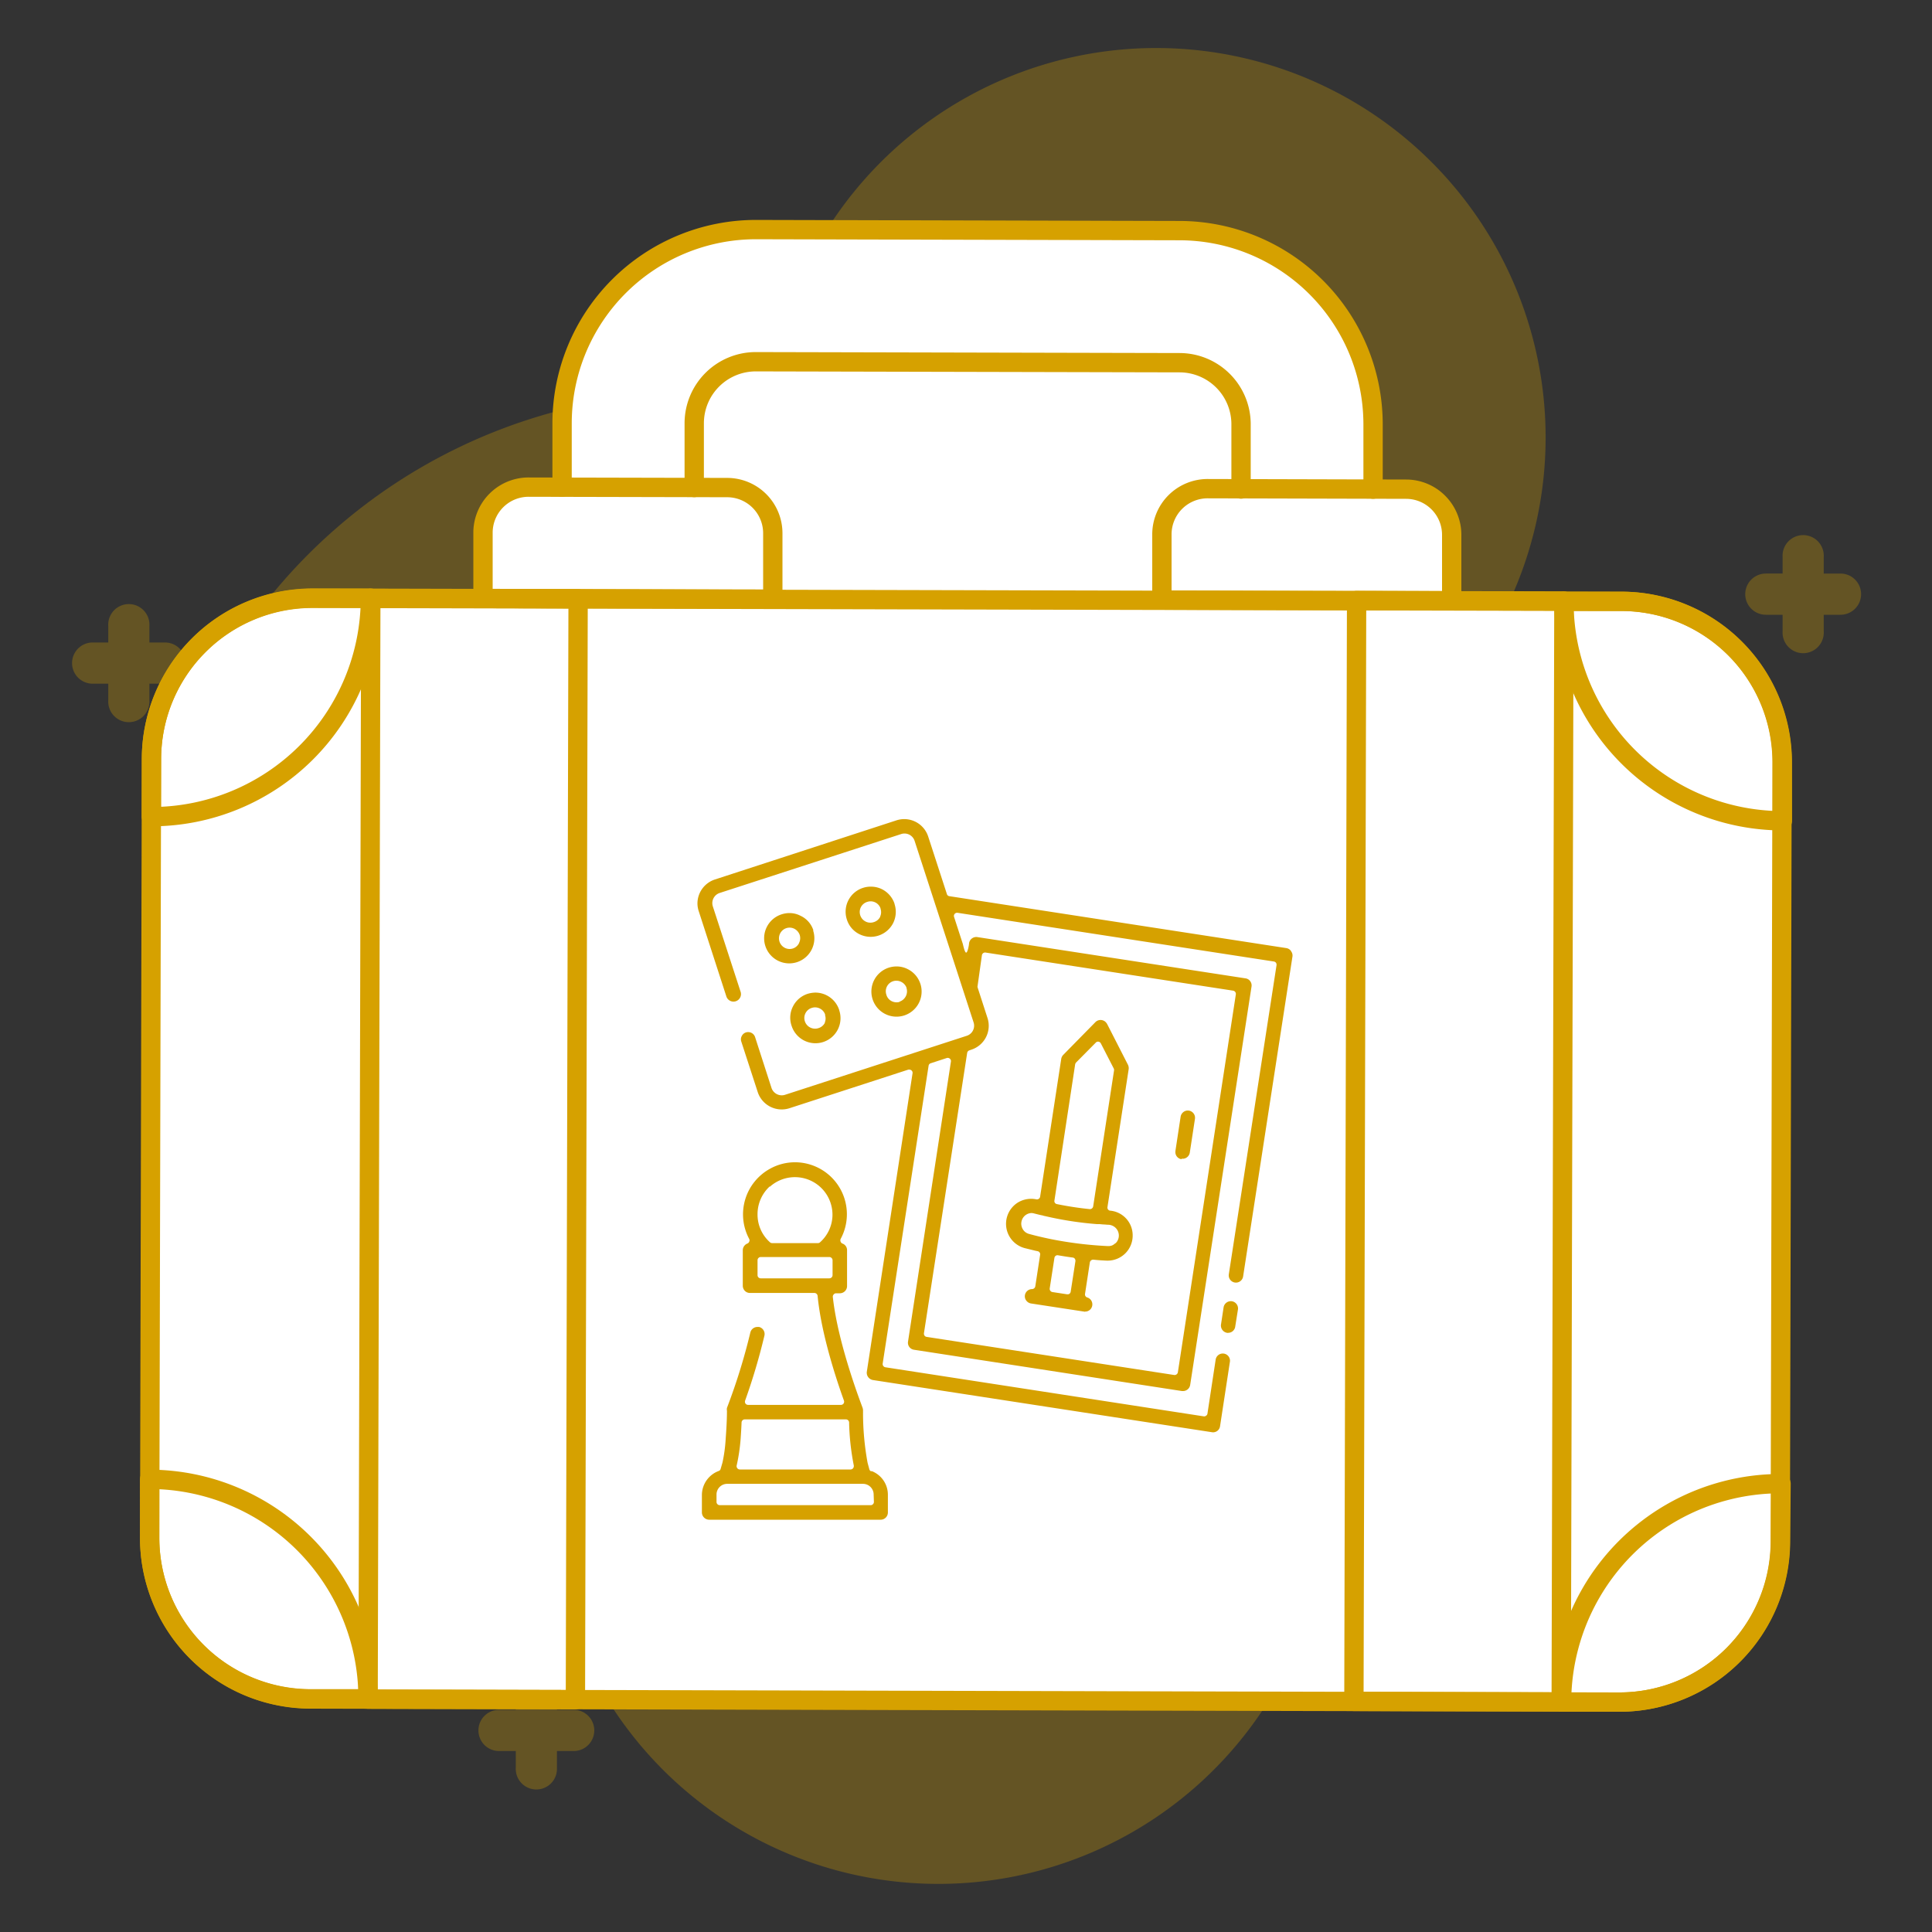 <svg xmlns="http://www.w3.org/2000/svg" viewBox="0 0 300 300"><rect x="0" y="0" width="300" height="300" fill="#333333" stroke="none"/><defs><style>.cls-1{isolation:isolate;}.cls-2,.cls-4{fill:#d6a100;}.cls-2,.cls-3{opacity:0.3;mix-blend-mode:multiply;}.cls-5{fill:#fff;}.cls-6,.cls-7{fill:none;}.cls-6{stroke:#d6a100;stroke-linecap:round;stroke-linejoin:round;stroke-width:3px;}</style></defs><g class="cls-1"><g id="Layer_1" data-name="Layer 1"><path class="cls-2" d="M226.07,106.54A60.47,60.47,0,1,0,119.38,61.75,86.69,86.69,0,0,0,108.5,61,85.51,85.51,0,0,0,85.33,228.86c0,1.06-.09,2.13-.09,3.2a60.47,60.47,0,0,0,120.94,0,61.66,61.66,0,0,0-.54-8h.54a60.46,60.46,0,0,0,19.89-117.56Z"/><g class="cls-3"><path class="cls-4" d="M285.79,89.06h-2.6V86.47a3.2,3.2,0,1,0-6.39,0v2.59h-2.6a3.2,3.2,0,0,0,0,6.4h2.6v2.59a3.2,3.2,0,1,0,6.39,0V95.46h2.6a3.2,3.2,0,0,0,0-6.4Z"/></g><g class="cls-3"><path class="cls-4" d="M25.8,99.77H23.2V97.18a3.2,3.2,0,1,0-6.39,0v2.59h-2.6a3.2,3.2,0,0,0,0,6.39h2.6v2.6a3.2,3.2,0,1,0,6.39,0v-2.6h2.6a3.2,3.2,0,0,0,0-6.39Z"/></g><g class="cls-3"><path class="cls-4" d="M89.08,265.5h-2.6v-2.59a3.2,3.2,0,1,0-6.39,0v2.59h-2.6a3.2,3.2,0,0,0,0,6.4h2.6v2.59a3.2,3.2,0,1,0,6.39,0V271.9h2.6a3.2,3.2,0,0,0,0-6.4Z"/></g><path class="cls-5" d="M57.18,263.85h0v-1C57.17,263.21,57.18,263.52,57.18,263.85Z"/><path class="cls-5" d="M57.58,92.89c0,.18,0,.36,0,.54v-.54Z"/><path class="cls-5" d="M242.83,93.32v1c0-.32,0-.63,0-1Z"/><path class="cls-5" d="M57.18,263.85h0v-1C57.17,263.21,57.18,263.52,57.18,263.85Z"/><path class="cls-5" d="M57.58,92.89c0,.18,0,.36,0,.54v-.54Z"/><path class="cls-5" d="M242.83,93.32v1c0-.32,0-.63,0-1l-17.42,0h0Z"/><path class="cls-5" d="M251.85,93.35l-9,0v1c0-.32,0-.63,0-1l-17.42,0h0l0-10.2A7.09,7.09,0,0,0,218.35,76h-5.14l0-10a30.11,30.11,0,0,0-30-30.14l-65.79-.16a30.1,30.1,0,0,0-30.14,30l0,10H82.13A7.1,7.1,0,0,0,75,82.72l0,10.21-17.42,0-9,0a25,25,0,0,0-25,24.91l0,9-.24,103,0,9a25,25,0,0,0,24.91,25l9,0v-1c0,.32,0,.63,0,1l32.18.07,153.06.36,9,0a25,25,0,0,0,25-24.91l0-9,.24-103,0-9A25,25,0,0,0,251.85,93.35Zm-194.28.08v-.54h0C57.58,93.07,57.58,93.25,57.57,93.43Z"/><path class="cls-5" d="M57.18,263.85h0v-1C57.17,263.21,57.18,263.52,57.18,263.85Z"/><path class="cls-5" d="M57.58,92.89c0,.18,0,.36,0,.54v-.54Z"/><path class="cls-5" d="M242.83,93.32v1c0-.32,0-.63,0-1Z"/><path class="cls-6" d="M107.8,75.7l0-10a9.56,9.56,0,0,1,9.57-9.53l65.79.15A9.56,9.56,0,0,1,192.71,66l0,9.94"/><path class="cls-6" d="M87.28,75.65l0-10a30.1,30.1,0,0,1,30.14-30l65.79.16a30.1,30.1,0,0,1,30,30.14l0,10"/><path class="cls-6" d="M251.45,264.3l-203.3-.48a25,25,0,0,1-24.91-25l.28-121a25,25,0,0,1,25-24.91l203.29.47a25,25,0,0,1,24.91,25l-.28,121A25,25,0,0,1,251.45,264.3Z"/><rect class="cls-6" x="-12.01" y="162.31" width="170.95" height="32.19" transform="translate(-105.12 251.44) rotate(-89.86)"/><rect class="cls-6" x="141.05" y="162.66" width="170.95" height="32.19" transform="translate(47.23 404.85) rotate(-89.86)"/><path class="cls-6" d="M112.93,75.71l-30.8-.07A7.08,7.08,0,0,0,75,82.71l0,10.22,45,.1,0-10.21A7.09,7.09,0,0,0,112.93,75.71Z"/><path class="cls-6" d="M187.55,75.88l30.8.08a7.09,7.09,0,0,1,7.07,7.11l0,10.21-45-.1,0-10.22A7.1,7.1,0,0,1,187.55,75.88Z"/><path class="cls-6" d="M276.48,239.39a25,25,0,0,1-25,24.91l-9,0a34,34,0,0,1,34.08-33.92Z"/><path class="cls-6" d="M23.24,238.79a25,25,0,0,0,24.91,25l9,0a34,34,0,0,0-33.92-34.08Z"/><path class="cls-6" d="M23.52,117.78a25,25,0,0,1,25-24.91l9,0A34,34,0,0,1,23.5,126.81Z"/><path class="cls-6" d="M276.76,118.37a25,25,0,0,0-24.91-25l-9,0a34,34,0,0,0,33.92,34.08Z"/><path class="cls-4" d="M138.9,140.37a.43.43,0,0,1,0-.05,3.92,3.92,0,0,0-1.94-2.24,3.81,3.81,0,0,0-1.73-.4,3.72,3.72,0,0,0-1.23.19,3.89,3.89,0,0,0-2.5,4.91,3.81,3.81,0,0,0,1.93,2.27,3.92,3.92,0,0,0,5.25-1.7A3.9,3.9,0,0,0,138.9,140.37Zm-2.23,2a1.62,1.62,0,0,1-1,.82,1.57,1.57,0,0,1-.52.08,1.54,1.54,0,0,1-.75-.18,1.66,1.66,0,0,1-.72-2.23,1.65,1.65,0,0,1,1-.82,1.63,1.63,0,0,1,1.26.1,1.61,1.61,0,0,1,.79.91s0,0,0,.06A1.67,1.67,0,0,1,136.67,142.33Zm6.24,10.38s0,0,0,0a3.87,3.87,0,0,0-1.93-2.25,3.78,3.78,0,0,0-1.76-.43,4,4,0,0,0-1.22.19,3.9,3.9,0,1,0,4.92,2.51Zm-3.22,2.82a1.59,1.59,0,0,1-.48.07,1.72,1.72,0,0,1-.79-.2,1.59,1.59,0,0,1-.79-1,1.64,1.64,0,0,1,1.06-2.08,1.69,1.69,0,0,1,2.07,1,.07.07,0,0,0,0,.06A1.69,1.69,0,0,1,139.69,155.53ZM126.3,144.46a0,0,0,0,0,0,0,3.75,3.75,0,0,0-2-2.26,3.69,3.69,0,0,0-1.71-.42,4,4,0,0,0-1.23.2,3.9,3.9,0,1,0,4.9,2.5Zm-2.23,2a1.64,1.64,0,0,1-.95.82,1.82,1.82,0,0,1-.52.08,1.66,1.66,0,0,1-.52-3.23,1.64,1.64,0,0,1,1.27.09,1.74,1.74,0,0,1,.82.93v0A1.65,1.65,0,0,1,124.07,146.43Zm6.24,10.37a3.9,3.9,0,0,0-3.69-2.7,4.49,4.49,0,0,0-1.21.19,3.89,3.89,0,0,0-2.27,1.94,3.84,3.84,0,0,0-.23,3,3.89,3.89,0,1,0,7.4-2.4Zm-2.23,2a1.64,1.64,0,0,1-1,.82,1.59,1.59,0,0,1-.53.08,1.66,1.66,0,0,1-1.57-1.14,1.64,1.64,0,0,1,1.06-2.08,1.66,1.66,0,0,1,2.08,1,.57.57,0,0,1,0,.14A1.66,1.66,0,0,1,128.08,158.76Zm7.22,69.65a.49.49,0,0,1-.31-.33l-.27-1a43.16,43.16,0,0,1-.71-7.82.16.16,0,0,0,0-.09v-.14a1.27,1.27,0,0,0-.06-.47c0-.07-3.83-9.76-4.63-17.25a.47.47,0,0,1,.14-.38.45.45,0,0,1,.36-.18h.6a1.12,1.12,0,0,0,1.11-1.12V194.1a1.08,1.08,0,0,0-.71-1,.51.51,0,0,1-.29-.3.54.54,0,0,1,0-.41,8.07,8.07,0,0,0-4.8-11.58,8,8,0,0,0-6.14.66,8.08,8.08,0,0,0-3.25,10.92.46.46,0,0,1,0,.41.5.5,0,0,1-.3.3,1.13,1.13,0,0,0-.7,1v5.55a1.14,1.14,0,0,0,.33.8,1.1,1.1,0,0,0,.79.32h10a.51.51,0,0,1,.5.47c.56,5.8,2.8,12.67,4.09,16.25a.51.51,0,0,1-.07.46.49.49,0,0,1-.4.2h-14.4a.52.52,0,0,1-.42-.2.54.54,0,0,1-.06-.46,95.28,95.28,0,0,0,3-10.1,1.13,1.13,0,0,0-.83-1.34l-.26,0a1.13,1.13,0,0,0-1.1.87,93.69,93.69,0,0,1-3.63,11.7,1.38,1.38,0,0,0,0,.45.49.49,0,0,1,0,.12s0,.1,0,.13c0,.84-.07,2.43-.19,4a24,24,0,0,1-.5,3.77l-.29,1a.46.46,0,0,1-.32.33,4,4,0,0,0-2.59,3.66v2.77a1.14,1.14,0,0,0,1.13,1.13h26.62a1.12,1.12,0,0,0,1.13-1.13v-2.77A3.93,3.93,0,0,0,135.3,228.41Zm-15.77-44.19a5.83,5.83,0,0,1,9.73,4.6,5.75,5.75,0,0,1-1.91,4,.48.48,0,0,1-.34.14h-7.12a.49.49,0,0,1-.34-.14,5.74,5.74,0,0,1-1.92-4.31A5.85,5.85,0,0,1,119.53,184.22ZM129.28,198a.5.5,0,0,1-.5.5H118.13a.49.49,0,0,1-.5-.5v-2.31a.5.5,0,0,1,.5-.5h10.65a.51.51,0,0,1,.5.5ZM115,223.49c.06-.87.12-1.79.15-2.61a.5.5,0,0,1,.5-.48h15.7a.5.5,0,0,1,.5.49,38.36,38.36,0,0,0,.73,6.68.62.62,0,0,1-.11.42.54.54,0,0,1-.39.19H114.88a.51.51,0,0,1-.49-.62A28.88,28.88,0,0,0,115,223.49Zm20.7,9.73a.48.48,0,0,1-.16.36.42.42,0,0,1-.34.14H111.76a.5.5,0,0,1-.5-.5v-1.15a1.66,1.66,0,0,1,1.66-1.66H134a1.66,1.66,0,0,1,1.66,1.66ZM172.42,188a.52.52,0,0,1-.36-.19.48.48,0,0,1-.09-.39l3.29-21.4a1.23,1.23,0,0,0-.11-.68L171.91,159a1.58,1.58,0,0,0-.22-.29,1.13,1.13,0,0,0-1.59,0l-5,5.09a1.19,1.19,0,0,0-.31.61l-3.28,21.41a.49.49,0,0,1-.22.34.5.5,0,0,1-.38.07,4,4,0,0,0-2.67.39,3.9,3.9,0,0,0,.85,7.18l1.59.39.46.1a.48.48,0,0,1,.37.56l-.75,4.89a.52.52,0,0,1-.5.43,1.13,1.13,0,0,0-1.11.94,1.09,1.09,0,0,0,.2.83,1.15,1.15,0,0,0,.73.46l8.24,1.26c.07,0,.14.05.17,0a1.1,1.1,0,0,0,1.07-.79,1.12,1.12,0,0,0-.74-1.4.49.49,0,0,1-.35-.54l.75-4.9a.53.53,0,0,1,.54-.43c.75.08,1.42.12,2.09.15H172a3.88,3.88,0,0,0,3.88-3.94A3.84,3.84,0,0,0,172.42,188Zm-5.48-22.73a.68.68,0,0,1,.13-.27l3.07-3.1a.47.47,0,0,1,.42-.15.49.49,0,0,1,.38.27l2,3.89a.5.5,0,0,1,.05.3l-3.24,21.11a.51.51,0,0,1-.5.43h-.05a51,51,0,0,1-5.1-.78.47.47,0,0,1-.38-.55Zm-.68,35.29a.51.51,0,0,1-.2.34.5.5,0,0,1-.3.08h-.06l-2.29-.35a.51.51,0,0,1-.42-.57l.73-4.73a.48.48,0,0,1,.57-.41c.75.13,1.51.25,2.27.35a.47.47,0,0,1,.34.19.57.57,0,0,1,.09.38Zm6.91-7.5a1.58,1.58,0,0,1-1.13.46H172a59.43,59.43,0,0,1-8.91-1.1h0c-1.19-.25-2.27-.5-3.31-.79a1.58,1.58,0,0,1-1-.8,1.72,1.72,0,0,1-.2-.79,1.82,1.82,0,0,1,.09-.56,1.64,1.64,0,0,1,2-1.06l.92.23.48.1a1,1,0,0,0,.3.08,53.37,53.37,0,0,0,8.08,1.25l.16,0h.25l.52.05c.29,0,.59.05.9.05a1.73,1.73,0,0,1,1.08.5,1.67,1.67,0,0,1,0,2.35Zm12.17-20.15a1.07,1.07,0,0,0-.71-.45,1.11,1.11,0,0,0-.85.2,1.15,1.15,0,0,0-.45.72l-.8,5.27a1.11,1.11,0,0,0,.93,1.27,1.13,1.13,0,0,0,1.28-.94l.8-5.23A1.06,1.06,0,0,0,185.34,172.94Zm0,0a1.07,1.07,0,0,0-.71-.45,1.11,1.11,0,0,0-.85.2,1.15,1.15,0,0,0-.45.72l-.8,5.27a1.11,1.11,0,0,0,.93,1.27,1.13,1.13,0,0,0,1.28-.94l.8-5.23A1.06,1.06,0,0,0,185.34,172.94ZM172.42,188a.52.52,0,0,1-.36-.19.48.48,0,0,1-.09-.39l3.29-21.4a1.23,1.23,0,0,0-.11-.68L171.91,159a1.58,1.58,0,0,0-.22-.29,1.13,1.13,0,0,0-1.59,0l-5,5.09a1.19,1.19,0,0,0-.31.61l-3.28,21.41a.49.49,0,0,1-.22.34.5.5,0,0,1-.38.07,4,4,0,0,0-2.67.39,3.9,3.9,0,0,0,.85,7.18l1.59.39.46.1a.48.48,0,0,1,.37.56l-.75,4.89a.52.52,0,0,1-.5.43,1.13,1.13,0,0,0-1.11.94,1.09,1.09,0,0,0,.2.83,1.15,1.15,0,0,0,.73.46l8.24,1.26c.07,0,.14.05.17,0a1.1,1.1,0,0,0,1.07-.79,1.12,1.12,0,0,0-.74-1.4.49.49,0,0,1-.35-.54l.75-4.9a.53.53,0,0,1,.54-.43c.75.08,1.42.12,2.09.15H172a3.88,3.88,0,0,0,3.88-3.94A3.84,3.84,0,0,0,172.42,188Zm-5.48-22.73a.68.68,0,0,1,.13-.27l3.07-3.1a.47.47,0,0,1,.42-.15.49.49,0,0,1,.38.27l2,3.89a.5.5,0,0,1,.05.3l-3.24,21.11a.51.51,0,0,1-.5.43h-.05a51,51,0,0,1-5.1-.78.47.47,0,0,1-.38-.55Zm-.68,35.29a.51.51,0,0,1-.2.34.5.5,0,0,1-.3.08h-.06l-2.29-.35a.51.51,0,0,1-.42-.57l.73-4.73a.48.48,0,0,1,.57-.41c.75.13,1.51.25,2.27.35a.47.47,0,0,1,.34.19.57.57,0,0,1,.09.38Zm6.91-7.5a1.58,1.58,0,0,1-1.13.46H172a59.43,59.43,0,0,1-8.91-1.1h0c-1.19-.25-2.27-.5-3.31-.79a1.58,1.58,0,0,1-1-.8,1.72,1.72,0,0,1-.2-.79,1.82,1.82,0,0,1,.09-.56,1.64,1.64,0,0,1,2-1.06l.92.23.48.1a1,1,0,0,0,.3.08,53.37,53.37,0,0,0,8.08,1.25l.16,0h.25l.52.05c.29,0,.59.05.9.05a1.73,1.73,0,0,1,1.08.5,1.67,1.67,0,0,1,0,2.35Zm-.75-5.06a.52.52,0,0,1-.36-.19.48.48,0,0,1-.09-.39l3.29-21.4a1.23,1.23,0,0,0-.11-.68L171.91,159a1.58,1.58,0,0,0-.22-.29,1.13,1.13,0,0,0-1.59,0l-5,5.09a1.19,1.19,0,0,0-.31.61l-3.28,21.41a.49.49,0,0,1-.22.34.5.5,0,0,1-.38.07,4,4,0,0,0-2.67.39,3.9,3.9,0,0,0,.85,7.18l1.59.39.46.1a.48.48,0,0,1,.37.56l-.75,4.89a.52.52,0,0,1-.5.43,1.13,1.13,0,0,0-1.11.94,1.09,1.09,0,0,0,.2.83,1.15,1.15,0,0,0,.73.46l8.24,1.26c.07,0,.14.05.17,0a1.1,1.1,0,0,0,1.07-.79,1.12,1.12,0,0,0-.74-1.4.49.49,0,0,1-.35-.54l.75-4.9a.53.53,0,0,1,.54-.43c.75.08,1.42.12,2.09.15H172a3.88,3.88,0,0,0,3.88-3.94A3.84,3.84,0,0,0,172.42,188Zm-5.48-22.73a.68.68,0,0,1,.13-.27l3.07-3.1a.47.47,0,0,1,.42-.15.49.49,0,0,1,.38.27l2,3.89a.5.5,0,0,1,.05.3l-3.24,21.11a.51.51,0,0,1-.5.43h-.05a51,51,0,0,1-5.1-.78.47.47,0,0,1-.38-.55Zm-.68,35.29a.51.51,0,0,1-.2.34.5.5,0,0,1-.3.08h-.06l-2.29-.35a.51.51,0,0,1-.42-.57l.73-4.73a.48.48,0,0,1,.57-.41c.75.13,1.51.25,2.27.35a.47.47,0,0,1,.34.19.57.57,0,0,1,.09.38Zm6.91-7.5a1.58,1.58,0,0,1-1.13.46H172a59.43,59.43,0,0,1-8.91-1.1h0c-1.19-.25-2.27-.5-3.31-.79a1.58,1.58,0,0,1-1-.8,1.72,1.72,0,0,1-.2-.79,1.82,1.82,0,0,1,.09-.56,1.64,1.64,0,0,1,2-1.06l.92.23.48.1a1,1,0,0,0,.3.08,53.37,53.37,0,0,0,8.08,1.25l.16,0h.25l.52.05c.29,0,.59.05.9.05a1.73,1.73,0,0,1,1.08.5,1.67,1.67,0,0,1,0,2.35Zm12.17-20.15a1.07,1.07,0,0,0-.71-.45,1.11,1.11,0,0,0-.85.2,1.15,1.15,0,0,0-.45.72l-.8,5.27a1.11,1.11,0,0,0,.93,1.27,1.13,1.13,0,0,0,1.28-.94l.8-5.23A1.06,1.06,0,0,0,185.34,172.94Zm0,0a1.07,1.07,0,0,0-.71-.45,1.11,1.11,0,0,0-.85.2,1.15,1.15,0,0,0-.45.72l-.8,5.27a1.11,1.11,0,0,0,.93,1.27,1.13,1.13,0,0,0,1.28-.94l.8-5.23A1.06,1.06,0,0,0,185.34,172.94ZM172.42,188a.52.52,0,0,1-.36-.19.48.48,0,0,1-.09-.39l3.29-21.4a1.23,1.23,0,0,0-.11-.68L171.91,159a1.58,1.58,0,0,0-.22-.29,1.13,1.13,0,0,0-1.59,0l-5,5.09a1.19,1.19,0,0,0-.31.61l-3.28,21.41a.49.49,0,0,1-.22.34.5.5,0,0,1-.38.07,4,4,0,0,0-2.67.39,3.9,3.9,0,0,0,.85,7.18l1.59.39.46.1a.48.48,0,0,1,.37.56l-.75,4.89a.52.52,0,0,1-.5.43,1.13,1.13,0,0,0-1.11.94,1.09,1.09,0,0,0,.2.83,1.15,1.15,0,0,0,.73.46l8.24,1.26c.07,0,.14.05.17,0a1.1,1.1,0,0,0,1.07-.79,1.12,1.12,0,0,0-.74-1.4.49.49,0,0,1-.35-.54l.75-4.9a.53.53,0,0,1,.54-.43c.75.08,1.42.12,2.09.15H172a3.88,3.88,0,0,0,3.88-3.94A3.84,3.84,0,0,0,172.42,188Zm-5.48-22.73a.68.68,0,0,1,.13-.27l3.07-3.1a.47.47,0,0,1,.42-.15.49.49,0,0,1,.38.27l2,3.89a.5.5,0,0,1,.05.3l-3.24,21.11a.51.51,0,0,1-.5.43h-.05a51,51,0,0,1-5.1-.78.47.47,0,0,1-.38-.55Zm-.68,35.29a.51.51,0,0,1-.2.34.5.5,0,0,1-.3.08h-.06l-2.29-.35a.51.51,0,0,1-.42-.57l.73-4.73a.48.48,0,0,1,.57-.41c.75.13,1.51.25,2.27.35a.47.47,0,0,1,.34.19.57.57,0,0,1,.09.38Zm6.91-7.5a1.58,1.58,0,0,1-1.13.46H172a59.43,59.43,0,0,1-8.91-1.1h0c-1.19-.25-2.27-.5-3.31-.79a1.58,1.58,0,0,1-1-.8,1.72,1.72,0,0,1-.2-.79,1.82,1.82,0,0,1,.09-.56,1.64,1.64,0,0,1,2-1.06l.92.23.48.1a1,1,0,0,0,.3.08,53.37,53.37,0,0,0,8.08,1.25l.16,0h.25l.52.05c.29,0,.59.05.9.05a1.73,1.73,0,0,1,1.08.5,1.67,1.67,0,0,1,0,2.35Zm-.75-5.06a.52.52,0,0,1-.36-.19.48.48,0,0,1-.09-.39l3.29-21.4a1.23,1.23,0,0,0-.11-.68L171.91,159a1.58,1.58,0,0,0-.22-.29,1.13,1.13,0,0,0-1.59,0l-5,5.09a1.19,1.19,0,0,0-.31.61l-3.28,21.41a.49.49,0,0,1-.22.34.5.5,0,0,1-.38.07,4,4,0,0,0-2.67.39,3.9,3.9,0,0,0,.85,7.18l1.59.39.46.1a.48.48,0,0,1,.37.56l-.75,4.89a.52.52,0,0,1-.5.43,1.13,1.13,0,0,0-1.11.94,1.09,1.09,0,0,0,.2.83,1.15,1.15,0,0,0,.73.46l8.24,1.26c.07,0,.14.05.17,0a1.1,1.1,0,0,0,1.07-.79,1.12,1.12,0,0,0-.74-1.4.49.49,0,0,1-.35-.54l.75-4.9a.53.53,0,0,1,.54-.43c.75.08,1.42.12,2.09.15H172a3.88,3.88,0,0,0,3.88-3.94A3.84,3.84,0,0,0,172.42,188Zm-5.48-22.73a.68.68,0,0,1,.13-.27l3.07-3.1a.47.47,0,0,1,.42-.15.49.49,0,0,1,.38.27l2,3.89a.5.5,0,0,1,.05.3l-3.24,21.11a.51.51,0,0,1-.5.43h-.05a51,51,0,0,1-5.1-.78.47.47,0,0,1-.38-.55Zm-.68,35.29a.51.51,0,0,1-.2.34.5.5,0,0,1-.3.08h-.06l-2.29-.35a.51.51,0,0,1-.42-.57l.73-4.73a.48.48,0,0,1,.57-.41c.75.13,1.51.25,2.27.35a.47.47,0,0,1,.34.19.57.57,0,0,1,.09.38Zm6.91-7.5a1.58,1.58,0,0,1-1.13.46H172a59.43,59.43,0,0,1-8.91-1.1h0c-1.19-.25-2.27-.5-3.31-.79a1.58,1.58,0,0,1-1-.8,1.72,1.72,0,0,1-.2-.79,1.82,1.82,0,0,1,.09-.56,1.64,1.64,0,0,1,2-1.06l.92.23.48.1a1,1,0,0,0,.3.08,53.37,53.37,0,0,0,8.08,1.25l.16,0h.25l.52.05c.29,0,.59.05.9.05a1.73,1.73,0,0,1,1.08.5,1.67,1.67,0,0,1,0,2.35Zm12.17-20.15a1.07,1.07,0,0,0-.71-.45,1.11,1.11,0,0,0-.85.2,1.15,1.15,0,0,0-.45.72l-.8,5.27a1.11,1.11,0,0,0,.93,1.27,1.13,1.13,0,0,0,1.28-.94l.8-5.23A1.06,1.06,0,0,0,185.34,172.94Zm0,0a1.07,1.07,0,0,0-.71-.45,1.11,1.11,0,0,0-.85.2,1.15,1.15,0,0,0-.45.72l-.8,5.27a1.11,1.11,0,0,0,.93,1.27,1.13,1.13,0,0,0,1.28-.94l.8-5.23A1.06,1.06,0,0,0,185.34,172.94ZM172.42,188a.52.52,0,0,1-.36-.19.48.48,0,0,1-.09-.39l3.29-21.4a1.23,1.23,0,0,0-.11-.68L171.91,159a1.58,1.58,0,0,0-.22-.29,1.13,1.13,0,0,0-1.59,0l-5,5.09a1.19,1.19,0,0,0-.31.61l-3.28,21.41a.49.49,0,0,1-.22.34.5.5,0,0,1-.38.07,4,4,0,0,0-2.67.39,3.9,3.9,0,0,0,.85,7.18l1.59.39.46.1a.48.48,0,0,1,.37.56l-.75,4.89a.52.52,0,0,1-.5.43,1.13,1.13,0,0,0-1.11.94,1.09,1.09,0,0,0,.2.83,1.15,1.15,0,0,0,.73.46l8.24,1.26c.07,0,.14.05.17,0a1.1,1.1,0,0,0,1.07-.79,1.12,1.12,0,0,0-.74-1.4.49.49,0,0,1-.35-.54l.75-4.9a.53.53,0,0,1,.54-.43c.75.08,1.42.12,2.09.15H172a3.88,3.88,0,0,0,3.88-3.94A3.84,3.84,0,0,0,172.42,188Zm-5.48-22.73a.68.68,0,0,1,.13-.27l3.07-3.1a.47.47,0,0,1,.42-.15.49.49,0,0,1,.38.27l2,3.89a.5.5,0,0,1,.05.3l-3.24,21.11a.51.51,0,0,1-.5.43h-.05a51,51,0,0,1-5.1-.78.47.47,0,0,1-.38-.55Zm-.68,35.29a.51.51,0,0,1-.2.34.5.5,0,0,1-.3.08h-.06l-2.29-.35a.51.51,0,0,1-.42-.57l.73-4.73a.48.48,0,0,1,.57-.41c.75.13,1.51.25,2.27.35a.47.47,0,0,1,.34.19.57.57,0,0,1,.09.38Zm6.91-7.5a1.58,1.58,0,0,1-1.13.46H172a59.43,59.43,0,0,1-8.91-1.1h0c-1.19-.25-2.27-.5-3.31-.79a1.58,1.58,0,0,1-1-.8,1.72,1.72,0,0,1-.2-.79,1.82,1.82,0,0,1,.09-.56,1.64,1.64,0,0,1,2-1.06l.92.23.48.1a1,1,0,0,0,.3.08,53.37,53.37,0,0,0,8.08,1.25l.16,0h.25l.52.05c.29,0,.59.05.9.05a1.73,1.73,0,0,1,1.08.5,1.67,1.67,0,0,1,0,2.35Zm-.75-5.06a.52.52,0,0,1-.36-.19.48.48,0,0,1-.09-.39l3.29-21.4a1.23,1.23,0,0,0-.11-.68L171.91,159a1.58,1.58,0,0,0-.22-.29,1.13,1.13,0,0,0-1.59,0l-5,5.09a1.19,1.19,0,0,0-.31.61l-3.28,21.41a.49.49,0,0,1-.22.34.5.5,0,0,1-.38.07,4,4,0,0,0-2.67.39,3.9,3.9,0,0,0,.85,7.18l1.59.39.46.1a.48.48,0,0,1,.37.56l-.75,4.89a.52.52,0,0,1-.5.43,1.13,1.13,0,0,0-1.11.94,1.09,1.09,0,0,0,.2.83,1.15,1.15,0,0,0,.73.46l8.24,1.26c.07,0,.14.05.17,0a1.1,1.1,0,0,0,1.07-.79,1.12,1.12,0,0,0-.74-1.4.49.49,0,0,1-.35-.54l.75-4.9a.53.53,0,0,1,.54-.43c.75.08,1.42.12,2.09.15H172a3.88,3.88,0,0,0,3.88-3.94A3.84,3.84,0,0,0,172.42,188Zm-5.48-22.73a.68.68,0,0,1,.13-.27l3.07-3.1a.47.47,0,0,1,.42-.15.49.49,0,0,1,.38.27l2,3.89a.5.5,0,0,1,.05.3l-3.24,21.11a.51.51,0,0,1-.5.43h-.05a51,51,0,0,1-5.1-.78.47.47,0,0,1-.38-.55Zm-.68,35.29a.51.51,0,0,1-.2.34.5.5,0,0,1-.3.08h-.06l-2.29-.35a.51.51,0,0,1-.42-.57l.73-4.73a.48.48,0,0,1,.57-.41c.75.13,1.51.25,2.27.35a.47.47,0,0,1,.34.19.57.57,0,0,1,.09.38Zm6.91-7.5a1.58,1.58,0,0,1-1.13.46H172a59.43,59.43,0,0,1-8.91-1.1h0c-1.19-.25-2.27-.5-3.31-.79a1.58,1.58,0,0,1-1-.8,1.72,1.72,0,0,1-.2-.79,1.82,1.82,0,0,1,.09-.56,1.64,1.64,0,0,1,2-1.06l.92.23.48.1a1,1,0,0,0,.3.08,53.37,53.37,0,0,0,8.08,1.25l.16,0h.25l.52.05c.29,0,.59.05.9.05a1.73,1.73,0,0,1,1.08.5,1.67,1.67,0,0,1,0,2.35Zm12.17-20.15a1.07,1.07,0,0,0-.71-.45,1.11,1.11,0,0,0-.85.2,1.15,1.15,0,0,0-.45.72l-.8,5.27a1.11,1.11,0,0,0,.93,1.27,1.13,1.13,0,0,0,1.28-.94l.8-5.23A1.06,1.06,0,0,0,185.34,172.94Zm0,0a1.07,1.07,0,0,0-.71-.45,1.11,1.11,0,0,0-.85.2,1.15,1.15,0,0,0-.45.72l-.8,5.27a1.11,1.11,0,0,0,.93,1.27,1.13,1.13,0,0,0,1.28-.94l.8-5.23A1.06,1.06,0,0,0,185.34,172.94ZM172.42,188a.52.52,0,0,1-.36-.19.48.48,0,0,1-.09-.39l3.29-21.4a1.23,1.23,0,0,0-.11-.68L171.91,159a1.58,1.58,0,0,0-.22-.29,1.13,1.13,0,0,0-1.59,0l-5,5.09a1.19,1.19,0,0,0-.31.61l-3.28,21.41a.49.49,0,0,1-.22.34.5.5,0,0,1-.38.07,4,4,0,0,0-2.67.39,3.9,3.9,0,0,0,.85,7.18l1.59.39.46.1a.48.48,0,0,1,.37.56l-.75,4.89a.52.52,0,0,1-.5.43,1.13,1.13,0,0,0-1.11.94,1.09,1.09,0,0,0,.2.83,1.15,1.15,0,0,0,.73.46l8.24,1.26c.07,0,.14.05.17,0a1.1,1.1,0,0,0,1.07-.79,1.12,1.12,0,0,0-.74-1.4.49.49,0,0,1-.35-.54l.75-4.9a.53.53,0,0,1,.54-.43c.75.08,1.42.12,2.09.15H172a3.88,3.88,0,0,0,3.88-3.94A3.84,3.84,0,0,0,172.42,188Zm-5.48-22.73a.68.68,0,0,1,.13-.27l3.07-3.1a.47.47,0,0,1,.42-.15.49.49,0,0,1,.38.27l2,3.89a.5.5,0,0,1,.05.3l-3.24,21.11a.51.51,0,0,1-.5.43h-.05a51,51,0,0,1-5.1-.78.47.47,0,0,1-.38-.55Zm-.68,35.29a.51.51,0,0,1-.2.34.5.5,0,0,1-.3.08h-.06l-2.29-.35a.51.51,0,0,1-.42-.57l.73-4.73a.48.48,0,0,1,.57-.41c.75.13,1.51.25,2.27.35a.47.47,0,0,1,.34.19.57.57,0,0,1,.09.38Zm6.91-7.5a1.58,1.58,0,0,1-1.13.46H172a59.43,59.43,0,0,1-8.91-1.1h0c-1.19-.25-2.27-.5-3.31-.79a1.58,1.58,0,0,1-1-.8,1.72,1.72,0,0,1-.2-.79,1.82,1.82,0,0,1,.09-.56,1.64,1.64,0,0,1,2-1.06l.92.23.48.1a1,1,0,0,0,.3.08,53.37,53.37,0,0,0,8.08,1.25l.16,0h.25l.52.05c.29,0,.59.05.9.05a1.73,1.73,0,0,1,1.08.5,1.67,1.67,0,0,1,0,2.35Zm-.75-5.06a.52.52,0,0,1-.36-.19.48.48,0,0,1-.09-.39l3.29-21.4a1.23,1.23,0,0,0-.11-.68L171.91,159a1.58,1.58,0,0,0-.22-.29,1.13,1.13,0,0,0-1.59,0l-5,5.09a1.19,1.19,0,0,0-.31.61l-3.28,21.41a.49.49,0,0,1-.22.34.5.5,0,0,1-.38.07,4,4,0,0,0-2.67.39,3.9,3.9,0,0,0,.85,7.18l1.59.39.46.1a.48.48,0,0,1,.37.56l-.75,4.89a.52.52,0,0,1-.5.43,1.13,1.13,0,0,0-1.11.94,1.09,1.09,0,0,0,.2.83,1.15,1.15,0,0,0,.73.46l8.24,1.26c.07,0,.14.05.17,0a1.1,1.1,0,0,0,1.07-.79,1.12,1.12,0,0,0-.74-1.4.49.49,0,0,1-.35-.54l.75-4.9a.53.53,0,0,1,.54-.43c.75.08,1.42.12,2.09.15H172a3.88,3.88,0,0,0,3.88-3.94A3.84,3.84,0,0,0,172.42,188Zm-5.48-22.73a.68.68,0,0,1,.13-.27l3.07-3.1a.47.47,0,0,1,.42-.15.49.49,0,0,1,.38.27l2,3.89a.5.5,0,0,1,.05.3l-3.24,21.11a.51.51,0,0,1-.5.43h-.05a51,51,0,0,1-5.1-.78.47.47,0,0,1-.38-.55Zm-.68,35.29a.51.51,0,0,1-.2.34.5.5,0,0,1-.3.08h-.06l-2.29-.35a.51.51,0,0,1-.42-.57l.73-4.73a.48.48,0,0,1,.57-.41c.75.13,1.51.25,2.27.35a.47.47,0,0,1,.34.19.57.57,0,0,1,.09.38Zm6.91-7.5a1.58,1.58,0,0,1-1.13.46H172a59.43,59.43,0,0,1-8.91-1.1h0c-1.19-.25-2.27-.5-3.31-.79a1.58,1.58,0,0,1-1-.8,1.72,1.72,0,0,1-.2-.79,1.82,1.82,0,0,1,.09-.56,1.64,1.64,0,0,1,2-1.06l.92.23.48.1a1,1,0,0,0,.3.08,53.37,53.37,0,0,0,8.08,1.25l.16,0h.25l.52.05c.29,0,.59.05.9.05a1.73,1.73,0,0,1,1.08.5,1.67,1.67,0,0,1,0,2.35Zm12.17-20.15a1.07,1.07,0,0,0-.71-.45,1.11,1.11,0,0,0-.85.2,1.15,1.15,0,0,0-.45.72l-.8,5.27a1.11,1.11,0,0,0,.93,1.27,1.13,1.13,0,0,0,1.28-.94l.8-5.23A1.06,1.06,0,0,0,185.34,172.94Zm0,0a1.07,1.07,0,0,0-.71-.45,1.11,1.11,0,0,0-.85.2,1.15,1.15,0,0,0-.45.72l-.8,5.27a1.11,1.11,0,0,0,.93,1.27,1.13,1.13,0,0,0,1.28-.94l.8-5.23A1.06,1.06,0,0,0,185.34,172.94ZM172.42,188a.52.52,0,0,1-.36-.19.48.48,0,0,1-.09-.39l3.29-21.4a1.23,1.23,0,0,0-.11-.68L171.91,159a1.58,1.58,0,0,0-.22-.29,1.13,1.13,0,0,0-1.59,0l-5,5.09a1.19,1.19,0,0,0-.31.61l-3.28,21.41a.49.49,0,0,1-.22.34.5.5,0,0,1-.38.07,4,4,0,0,0-2.67.39,3.9,3.9,0,0,0,.85,7.18l1.59.39.46.1a.48.48,0,0,1,.37.56l-.75,4.89a.52.52,0,0,1-.5.43,1.13,1.13,0,0,0-1.11.94,1.09,1.09,0,0,0,.2.83,1.15,1.15,0,0,0,.73.46l8.24,1.26c.07,0,.14.05.17,0a1.1,1.1,0,0,0,1.07-.79,1.12,1.12,0,0,0-.74-1.4.49.49,0,0,1-.35-.54l.75-4.9a.53.53,0,0,1,.54-.43c.75.08,1.42.12,2.09.15H172a3.88,3.88,0,0,0,3.88-3.94A3.84,3.84,0,0,0,172.42,188Zm-5.48-22.73a.68.68,0,0,1,.13-.27l3.07-3.1a.47.47,0,0,1,.42-.15.49.49,0,0,1,.38.27l2,3.89a.5.5,0,0,1,.05.3l-3.24,21.11a.51.51,0,0,1-.5.43h-.05a51,51,0,0,1-5.1-.78.47.47,0,0,1-.38-.55Zm-.68,35.29a.51.51,0,0,1-.2.34.5.5,0,0,1-.3.08h-.06l-2.29-.35a.51.51,0,0,1-.42-.57l.73-4.73a.48.48,0,0,1,.57-.41c.75.13,1.51.25,2.27.35a.47.47,0,0,1,.34.19.57.57,0,0,1,.09.38Zm6.91-7.5a1.58,1.58,0,0,1-1.13.46H172a59.43,59.43,0,0,1-8.91-1.1h0c-1.19-.25-2.27-.5-3.31-.79a1.58,1.58,0,0,1-1-.8,1.72,1.72,0,0,1-.2-.79,1.82,1.82,0,0,1,.09-.56,1.64,1.64,0,0,1,2-1.06l.92.23.48.1a1,1,0,0,0,.3.08,53.37,53.37,0,0,0,8.08,1.25l.16,0h.25l.52.05c.29,0,.59.05.9.05a1.73,1.73,0,0,1,1.08.5,1.67,1.67,0,0,1,0,2.35Zm-.75-5.06a.52.52,0,0,1-.36-.19.48.48,0,0,1-.09-.39l3.29-21.4a1.23,1.23,0,0,0-.11-.68L171.91,159a1.58,1.58,0,0,0-.22-.29,1.13,1.13,0,0,0-1.59,0l-5,5.09a1.19,1.19,0,0,0-.31.61l-3.28,21.41a.49.49,0,0,1-.22.34.5.5,0,0,1-.38.07,4,4,0,0,0-2.67.39,3.9,3.9,0,0,0,.85,7.18l1.59.39.46.1a.48.48,0,0,1,.37.56l-.75,4.89a.52.52,0,0,1-.5.43,1.13,1.13,0,0,0-1.11.94,1.09,1.09,0,0,0,.2.83,1.15,1.15,0,0,0,.73.46l8.24,1.26c.07,0,.14.05.17,0a1.1,1.1,0,0,0,1.07-.79,1.12,1.12,0,0,0-.74-1.4.49.49,0,0,1-.35-.54l.75-4.9a.53.53,0,0,1,.54-.43c.75.08,1.42.12,2.09.15H172a3.88,3.88,0,0,0,3.88-3.94A3.84,3.84,0,0,0,172.42,188Zm-5.48-22.73a.68.68,0,0,1,.13-.27l3.07-3.1a.47.47,0,0,1,.42-.15.49.49,0,0,1,.38.27l2,3.89a.5.5,0,0,1,.05.3l-3.24,21.11a.51.51,0,0,1-.5.43h-.05a51,51,0,0,1-5.1-.78.47.47,0,0,1-.38-.55Zm-.68,35.29a.51.51,0,0,1-.2.34.5.5,0,0,1-.3.08h-.06l-2.29-.35a.51.51,0,0,1-.42-.57l.73-4.73a.48.48,0,0,1,.57-.41c.75.13,1.51.25,2.27.35a.47.47,0,0,1,.34.19.57.57,0,0,1,.09.38Zm6.91-7.5a1.58,1.58,0,0,1-1.13.46H172a59.43,59.43,0,0,1-8.91-1.1h0c-1.19-.25-2.27-.5-3.31-.79a1.58,1.58,0,0,1-1-.8,1.72,1.72,0,0,1-.2-.79,1.82,1.82,0,0,1,.09-.56,1.64,1.64,0,0,1,2-1.06l.92.23.48.1a1,1,0,0,0,.3.08,53.37,53.37,0,0,0,8.08,1.25l.16,0h.25l.52.05c.29,0,.59.05.9.05a1.73,1.73,0,0,1,1.08.5,1.67,1.67,0,0,1,0,2.35Zm12.17-20.15a1.07,1.07,0,0,0-.71-.45,1.11,1.11,0,0,0-.85.2,1.15,1.15,0,0,0-.45.72l-.8,5.27a1.11,1.11,0,0,0,.93,1.27,1.13,1.13,0,0,0,1.28-.94l.8-5.23A1.06,1.06,0,0,0,185.34,172.94Zm0,0a1.07,1.07,0,0,0-.71-.45,1.11,1.11,0,0,0-.85.2,1.15,1.15,0,0,0-.45.72l-.8,5.27a1.11,1.11,0,0,0,.93,1.27,1.13,1.13,0,0,0,1.28-.94l.8-5.23A1.06,1.06,0,0,0,185.34,172.94ZM172.42,188a.52.52,0,0,1-.36-.19.48.48,0,0,1-.09-.39l3.29-21.4a1.23,1.23,0,0,0-.11-.68L171.91,159a1.58,1.58,0,0,0-.22-.29,1.13,1.13,0,0,0-1.59,0l-5,5.09a1.19,1.19,0,0,0-.31.61l-3.28,21.41a.49.49,0,0,1-.22.34.5.5,0,0,1-.38.07,4,4,0,0,0-2.67.39,3.9,3.9,0,0,0,.85,7.18l1.59.39.46.1a.48.48,0,0,1,.37.56l-.75,4.89a.52.52,0,0,1-.5.43,1.13,1.13,0,0,0-1.11.94,1.09,1.09,0,0,0,.2.83,1.15,1.15,0,0,0,.73.46l8.24,1.26c.07,0,.14.05.17,0a1.1,1.1,0,0,0,1.07-.79,1.12,1.12,0,0,0-.74-1.4.49.49,0,0,1-.35-.54l.75-4.9a.53.53,0,0,1,.54-.43c.75.08,1.42.12,2.09.15H172a3.88,3.88,0,0,0,3.88-3.94A3.84,3.84,0,0,0,172.42,188Zm-5.48-22.73a.68.68,0,0,1,.13-.27l3.07-3.1a.47.47,0,0,1,.42-.15.49.49,0,0,1,.38.27l2,3.89a.5.5,0,0,1,.05.3l-3.24,21.11a.51.51,0,0,1-.5.43h-.05a51,51,0,0,1-5.1-.78.47.47,0,0,1-.38-.55Zm-.68,35.29a.51.51,0,0,1-.2.34.5.5,0,0,1-.3.08h-.06l-2.29-.35a.51.51,0,0,1-.42-.57l.73-4.73a.48.48,0,0,1,.57-.41c.75.13,1.51.25,2.27.35a.47.47,0,0,1,.34.19.57.57,0,0,1,.09.38Zm6.91-7.5a1.58,1.58,0,0,1-1.13.46H172a59.43,59.43,0,0,1-8.91-1.1h0c-1.19-.25-2.27-.5-3.31-.79a1.58,1.58,0,0,1-1-.8,1.72,1.72,0,0,1-.2-.79,1.82,1.82,0,0,1,.09-.56,1.64,1.64,0,0,1,2-1.06l.92.23.48.1a1,1,0,0,0,.3.08,53.37,53.37,0,0,0,8.08,1.25l.16,0h.25l.52.05c.29,0,.59.05.9.05a1.73,1.73,0,0,1,1.08.5,1.67,1.67,0,0,1,0,2.35Zm-.75-5.06a.52.52,0,0,1-.36-.19.48.48,0,0,1-.09-.39l3.29-21.4a1.23,1.23,0,0,0-.11-.68L171.91,159a1.58,1.58,0,0,0-.22-.29,1.13,1.13,0,0,0-1.59,0l-5,5.09a1.19,1.19,0,0,0-.31.61l-3.28,21.41a.49.49,0,0,1-.22.34.5.5,0,0,1-.38.07,4,4,0,0,0-2.67.39,3.9,3.9,0,0,0,.85,7.18l1.59.39.46.1a.48.48,0,0,1,.37.56l-.75,4.89a.52.52,0,0,1-.5.43,1.13,1.13,0,0,0-1.11.94,1.09,1.09,0,0,0,.2.83,1.15,1.15,0,0,0,.73.46l8.24,1.26c.07,0,.14.05.17,0a1.1,1.1,0,0,0,1.07-.79,1.12,1.12,0,0,0-.74-1.4.49.49,0,0,1-.35-.54l.75-4.9a.53.53,0,0,1,.54-.43c.75.08,1.42.12,2.09.15H172a3.88,3.88,0,0,0,3.88-3.94A3.84,3.84,0,0,0,172.42,188Zm-5.48-22.73a.68.68,0,0,1,.13-.27l3.07-3.1a.47.47,0,0,1,.42-.15.49.49,0,0,1,.38.27l2,3.89a.5.5,0,0,1,.05.3l-3.24,21.11a.51.51,0,0,1-.5.43h-.05a51,51,0,0,1-5.1-.78.47.47,0,0,1-.38-.55Zm-.68,35.29a.51.51,0,0,1-.2.34.5.5,0,0,1-.3.08h-.06l-2.29-.35a.51.51,0,0,1-.42-.57l.73-4.73a.48.48,0,0,1,.57-.41c.75.13,1.51.25,2.27.35a.47.47,0,0,1,.34.19.57.57,0,0,1,.09.38Zm6.91-7.5a1.58,1.58,0,0,1-1.13.46H172a59.43,59.43,0,0,1-8.91-1.1h0c-1.19-.25-2.27-.5-3.31-.79a1.58,1.58,0,0,1-1-.8,1.72,1.72,0,0,1-.2-.79,1.82,1.82,0,0,1,.09-.56,1.64,1.64,0,0,1,2-1.06l.92.23.48.1a1,1,0,0,0,.3.08,53.37,53.37,0,0,0,8.08,1.25l.16,0h.25l.52.05c.29,0,.59.05.9.05a1.73,1.73,0,0,1,1.08.5,1.67,1.67,0,0,1,0,2.35Zm12.17-20.15a1.07,1.07,0,0,0-.71-.45,1.11,1.11,0,0,0-.85.2,1.15,1.15,0,0,0-.45.72l-.8,5.27a1.11,1.11,0,0,0,.93,1.27,1.13,1.13,0,0,0,1.28-.94l.8-5.23A1.06,1.06,0,0,0,185.34,172.94Zm0,0a1.07,1.07,0,0,0-.71-.45,1.11,1.11,0,0,0-.85.2,1.15,1.15,0,0,0-.45.72l-.8,5.27a1.11,1.11,0,0,0,.93,1.27,1.13,1.13,0,0,0,1.28-.94l.8-5.23A1.06,1.06,0,0,0,185.34,172.94ZM172.42,188a.52.52,0,0,1-.36-.19.48.48,0,0,1-.09-.39l3.29-21.4a1.23,1.23,0,0,0-.11-.68L171.91,159a1.58,1.58,0,0,0-.22-.29,1.13,1.13,0,0,0-1.59,0l-5,5.09a1.19,1.19,0,0,0-.31.61l-3.28,21.41a.49.49,0,0,1-.22.34.5.5,0,0,1-.38.07,4,4,0,0,0-2.67.39,3.9,3.9,0,0,0,.85,7.18l1.59.39.46.1a.48.48,0,0,1,.37.56l-.75,4.89a.52.52,0,0,1-.5.43,1.13,1.13,0,0,0-1.11.94,1.09,1.09,0,0,0,.2.83,1.15,1.15,0,0,0,.73.46l8.24,1.26c.07,0,.14.05.17,0a1.1,1.1,0,0,0,1.07-.79,1.12,1.12,0,0,0-.74-1.4.49.49,0,0,1-.35-.54l.75-4.9a.53.53,0,0,1,.54-.43c.75.08,1.42.12,2.09.15H172a3.88,3.88,0,0,0,3.88-3.94A3.84,3.84,0,0,0,172.42,188Zm-5.48-22.73a.68.68,0,0,1,.13-.27l3.07-3.1a.47.47,0,0,1,.42-.15.49.49,0,0,1,.38.27l2,3.89a.5.5,0,0,1,.05.3l-3.24,21.11a.51.51,0,0,1-.5.43h-.05a51,51,0,0,1-5.1-.78.47.47,0,0,1-.38-.55Zm-.68,35.29a.51.51,0,0,1-.2.34.5.5,0,0,1-.3.08h-.06l-2.29-.35a.51.51,0,0,1-.42-.57l.73-4.73a.48.48,0,0,1,.57-.41c.75.13,1.51.25,2.27.35a.47.47,0,0,1,.34.19.57.57,0,0,1,.09.38Zm6.91-7.5a1.58,1.58,0,0,1-1.13.46H172a59.43,59.43,0,0,1-8.91-1.1h0c-1.19-.25-2.27-.5-3.31-.79a1.58,1.58,0,0,1-1-.8,1.72,1.72,0,0,1-.2-.79,1.82,1.82,0,0,1,.09-.56,1.64,1.64,0,0,1,2-1.06l.92.23.48.1a1,1,0,0,0,.3.08,53.37,53.37,0,0,0,8.08,1.25l.16,0h.25l.52.05c.29,0,.59.05.9.05a1.73,1.73,0,0,1,1.08.5,1.67,1.67,0,0,1,0,2.35Zm-.75-5.06a.52.52,0,0,1-.36-.19.48.48,0,0,1-.09-.39l3.29-21.4a1.23,1.23,0,0,0-.11-.68L171.91,159a1.58,1.58,0,0,0-.22-.29,1.13,1.13,0,0,0-1.59,0l-5,5.09a1.19,1.19,0,0,0-.31.61l-3.28,21.41a.49.49,0,0,1-.22.34.5.5,0,0,1-.38.07,4,4,0,0,0-2.67.39,3.9,3.9,0,0,0,.85,7.18l1.59.39.46.1a.48.48,0,0,1,.37.56l-.75,4.89a.52.52,0,0,1-.5.43,1.13,1.13,0,0,0-1.11.94,1.09,1.09,0,0,0,.2.83,1.15,1.15,0,0,0,.73.46l8.24,1.26c.07,0,.14.05.17,0a1.1,1.1,0,0,0,1.07-.79,1.12,1.12,0,0,0-.74-1.4.49.49,0,0,1-.35-.54l.75-4.9a.53.53,0,0,1,.54-.43c.75.08,1.42.12,2.09.15H172a3.88,3.88,0,0,0,3.88-3.94A3.84,3.84,0,0,0,172.42,188Zm-5.48-22.73a.68.68,0,0,1,.13-.27l3.07-3.1a.47.47,0,0,1,.42-.15.49.49,0,0,1,.38.27l2,3.89a.5.5,0,0,1,.05.3l-3.24,21.11a.51.51,0,0,1-.5.43h-.05a51,51,0,0,1-5.1-.78.47.47,0,0,1-.38-.55Zm-.68,35.29a.51.51,0,0,1-.2.34.5.5,0,0,1-.3.08h-.06l-2.29-.35a.51.51,0,0,1-.42-.57l.73-4.73a.48.48,0,0,1,.57-.41c.75.13,1.51.25,2.27.35a.47.47,0,0,1,.34.19.57.57,0,0,1,.09.38Zm6.91-7.5a1.58,1.58,0,0,1-1.13.46H172a59.43,59.43,0,0,1-8.91-1.1h0c-1.19-.25-2.27-.5-3.31-.79a1.58,1.58,0,0,1-1-.8,1.72,1.72,0,0,1-.2-.79,1.82,1.82,0,0,1,.09-.56,1.64,1.64,0,0,1,2-1.06l.92.23.48.1a1,1,0,0,0,.3.08,53.37,53.37,0,0,0,8.08,1.25l.16,0h.25l.52.05c.29,0,.59.05.9.05a1.73,1.73,0,0,1,1.08.5,1.67,1.67,0,0,1,0,2.35Zm12.17-20.15a1.07,1.07,0,0,0-.71-.45,1.11,1.11,0,0,0-.85.2,1.15,1.15,0,0,0-.45.72l-.8,5.27a1.11,1.11,0,0,0,.93,1.27,1.13,1.13,0,0,0,1.28-.94l.8-5.23A1.06,1.06,0,0,0,185.34,172.94Zm0,0a1.07,1.07,0,0,0-.71-.45,1.11,1.11,0,0,0-.85.2,1.15,1.15,0,0,0-.45.72l-.8,5.27a1.11,1.11,0,0,0,.93,1.27,1.13,1.13,0,0,0,1.28-.94l.8-5.23A1.06,1.06,0,0,0,185.34,172.94ZM172.42,188a.52.52,0,0,1-.36-.19.48.48,0,0,1-.09-.39l3.29-21.4a1.23,1.23,0,0,0-.11-.68L171.91,159a1.58,1.58,0,0,0-.22-.29,1.13,1.13,0,0,0-1.59,0l-5,5.09a1.19,1.19,0,0,0-.31.61l-3.28,21.41a.49.49,0,0,1-.22.34.5.5,0,0,1-.38.07,4,4,0,0,0-2.67.39,3.9,3.9,0,0,0,.85,7.18l1.59.39.46.1a.48.48,0,0,1,.37.56l-.75,4.89a.52.52,0,0,1-.5.43,1.13,1.13,0,0,0-1.11.94,1.09,1.09,0,0,0,.2.83,1.15,1.15,0,0,0,.73.46l8.24,1.26c.07,0,.14.05.17,0a1.1,1.1,0,0,0,1.07-.79,1.12,1.12,0,0,0-.74-1.4.49.49,0,0,1-.35-.54l.75-4.9a.53.53,0,0,1,.54-.43c.75.08,1.42.12,2.09.15H172a3.88,3.88,0,0,0,3.88-3.94A3.84,3.84,0,0,0,172.42,188Zm-5.48-22.73a.68.68,0,0,1,.13-.27l3.07-3.1a.47.47,0,0,1,.42-.15.49.49,0,0,1,.38.27l2,3.89a.5.5,0,0,1,.05.3l-3.24,21.11a.51.51,0,0,1-.5.43h-.05a51,51,0,0,1-5.1-.78.47.47,0,0,1-.38-.55Zm-.68,35.29a.51.51,0,0,1-.2.34.5.5,0,0,1-.3.08h-.06l-2.29-.35a.51.51,0,0,1-.42-.57l.73-4.73a.48.48,0,0,1,.57-.41c.75.13,1.51.25,2.27.35a.47.47,0,0,1,.34.19.57.57,0,0,1,.09.38Zm6.91-7.5a1.58,1.58,0,0,1-1.13.46H172a59.43,59.43,0,0,1-8.91-1.1h0c-1.19-.25-2.27-.5-3.31-.79a1.58,1.58,0,0,1-1-.8,1.72,1.72,0,0,1-.2-.79,1.82,1.82,0,0,1,.09-.56,1.64,1.64,0,0,1,2-1.06l.92.23.48.1a1,1,0,0,0,.3.08,53.37,53.37,0,0,0,8.08,1.25l.16,0h.25l.52.05c.29,0,.59.05.9.05a1.73,1.73,0,0,1,1.08.5,1.67,1.67,0,0,1,0,2.35Zm-.75-5.06a.52.52,0,0,1-.36-.19.48.48,0,0,1-.09-.39l3.29-21.4a1.23,1.23,0,0,0-.11-.68L171.91,159a1.58,1.58,0,0,0-.22-.29,1.13,1.13,0,0,0-1.59,0l-5,5.09a1.19,1.19,0,0,0-.31.61l-3.28,21.41a.49.49,0,0,1-.22.34.5.5,0,0,1-.38.07,4,4,0,0,0-2.67.39,3.9,3.9,0,0,0,.85,7.18l1.59.39.46.1a.48.48,0,0,1,.37.56l-.75,4.89a.52.52,0,0,1-.5.43,1.13,1.13,0,0,0-1.11.94,1.09,1.09,0,0,0,.2.83,1.15,1.15,0,0,0,.73.46l8.24,1.26c.07,0,.14.05.17,0a1.1,1.1,0,0,0,1.07-.79,1.12,1.12,0,0,0-.74-1.4.49.49,0,0,1-.35-.54l.75-4.9a.53.53,0,0,1,.54-.43c.75.08,1.42.12,2.09.15H172a3.88,3.88,0,0,0,3.88-3.94A3.84,3.84,0,0,0,172.42,188Zm-5.48-22.73a.68.68,0,0,1,.13-.27l3.07-3.1a.47.47,0,0,1,.42-.15.49.49,0,0,1,.38.27l2,3.89a.5.5,0,0,1,.05.3l-3.24,21.11a.51.51,0,0,1-.5.43h-.05a51,51,0,0,1-5.1-.78.47.47,0,0,1-.38-.55Zm-.68,35.29a.51.51,0,0,1-.2.34.5.5,0,0,1-.3.08h-.06l-2.29-.35a.51.51,0,0,1-.42-.57l.73-4.73a.48.48,0,0,1,.57-.41c.75.13,1.51.25,2.27.35a.47.47,0,0,1,.34.19.57.57,0,0,1,.09.38Zm6.91-7.5a1.58,1.58,0,0,1-1.13.46H172a59.43,59.43,0,0,1-8.91-1.1h0c-1.19-.25-2.27-.5-3.31-.79a1.58,1.58,0,0,1-1-.8,1.72,1.72,0,0,1-.2-.79,1.82,1.82,0,0,1,.09-.56,1.64,1.64,0,0,1,2-1.06l.92.23.48.1a1,1,0,0,0,.3.08,53.37,53.37,0,0,0,8.08,1.25l.16,0h.25l.52.05c.29,0,.59.05.9.05a1.73,1.73,0,0,1,1.08.5,1.67,1.67,0,0,1,0,2.35Zm12.17-20.15a1.07,1.07,0,0,0-.71-.45,1.11,1.11,0,0,0-.85.2,1.15,1.15,0,0,0-.45.72l-.8,5.27a1.11,1.11,0,0,0,.93,1.27,1.13,1.13,0,0,0,1.28-.94l.8-5.23A1.06,1.06,0,0,0,185.34,172.94Zm0,0a1.07,1.07,0,0,0-.71-.45,1.11,1.11,0,0,0-.85.2,1.15,1.15,0,0,0-.45.72l-.8,5.27a1.11,1.11,0,0,0,.93,1.27,1.13,1.13,0,0,0,1.28-.94l.8-5.23A1.06,1.06,0,0,0,185.34,172.94ZM172.42,188a.52.52,0,0,1-.36-.19.48.48,0,0,1-.09-.39l3.29-21.4a1.23,1.23,0,0,0-.11-.68L171.91,159a1.58,1.58,0,0,0-.22-.29,1.13,1.13,0,0,0-1.59,0l-5,5.09a1.19,1.19,0,0,0-.31.61l-3.28,21.41a.49.49,0,0,1-.22.34.5.5,0,0,1-.38.07,4,4,0,0,0-2.67.39,3.9,3.9,0,0,0,.85,7.18l1.59.39.46.1a.48.48,0,0,1,.37.56l-.75,4.89a.52.52,0,0,1-.5.43,1.13,1.13,0,0,0-1.11.94,1.09,1.09,0,0,0,.2.83,1.15,1.15,0,0,0,.73.46l8.24,1.26c.07,0,.14.05.17,0a1.1,1.1,0,0,0,1.07-.79,1.12,1.12,0,0,0-.74-1.4.49.49,0,0,1-.35-.54l.75-4.9a.53.53,0,0,1,.54-.43c.75.08,1.42.12,2.09.15H172a3.88,3.88,0,0,0,3.88-3.94A3.84,3.84,0,0,0,172.42,188Zm-5.48-22.73a.68.68,0,0,1,.13-.27l3.07-3.1a.47.47,0,0,1,.42-.15.49.49,0,0,1,.38.27l2,3.89a.5.5,0,0,1,.05.3l-3.24,21.11a.51.51,0,0,1-.5.43h-.05a51,51,0,0,1-5.1-.78.47.47,0,0,1-.38-.55Zm-.68,35.29a.51.51,0,0,1-.2.34.5.5,0,0,1-.3.08h-.06l-2.29-.35a.51.51,0,0,1-.42-.57l.73-4.73a.48.48,0,0,1,.57-.41c.75.13,1.51.25,2.27.35a.47.47,0,0,1,.34.19.57.57,0,0,1,.09.38Zm6.91-7.5a1.58,1.58,0,0,1-1.13.46H172a59.43,59.43,0,0,1-8.91-1.1h0c-1.19-.25-2.27-.5-3.31-.79a1.58,1.58,0,0,1-1-.8,1.72,1.72,0,0,1-.2-.79,1.82,1.82,0,0,1,.09-.56,1.64,1.64,0,0,1,2-1.06l.92.23.48.1a1,1,0,0,0,.3.08,53.37,53.37,0,0,0,8.08,1.25l.16,0h.25l.52.05c.29,0,.59.05.9.05a1.73,1.73,0,0,1,1.08.5,1.67,1.67,0,0,1,0,2.35Zm-.75-5.06a.52.52,0,0,1-.36-.19.48.48,0,0,1-.09-.39l3.29-21.4a1.23,1.23,0,0,0-.11-.68L171.91,159a1.58,1.58,0,0,0-.22-.29,1.13,1.13,0,0,0-1.59,0l-5,5.09a1.19,1.19,0,0,0-.31.61l-3.28,21.41a.49.49,0,0,1-.22.34.5.5,0,0,1-.38.07,4,4,0,0,0-2.67.39,3.9,3.9,0,0,0,.85,7.18l1.59.39.46.1a.48.48,0,0,1,.37.56l-.75,4.89a.52.52,0,0,1-.5.43,1.13,1.13,0,0,0-1.11.94,1.09,1.09,0,0,0,.2.83,1.15,1.15,0,0,0,.73.46l8.24,1.26c.07,0,.14.05.17,0a1.1,1.1,0,0,0,1.07-.79,1.12,1.12,0,0,0-.74-1.4.49.49,0,0,1-.35-.54l.75-4.9a.53.53,0,0,1,.54-.43c.75.08,1.42.12,2.09.15H172a3.88,3.88,0,0,0,3.88-3.94A3.84,3.84,0,0,0,172.42,188Zm-5.48-22.73a.68.68,0,0,1,.13-.27l3.07-3.1a.47.47,0,0,1,.42-.15.49.49,0,0,1,.38.27l2,3.89a.5.5,0,0,1,.05.3l-3.24,21.11a.51.51,0,0,1-.5.43h-.05a51,51,0,0,1-5.1-.78.47.47,0,0,1-.38-.55Zm-.68,35.29a.51.51,0,0,1-.2.34.5.5,0,0,1-.3.08h-.06l-2.29-.35a.51.51,0,0,1-.42-.57l.73-4.73a.48.48,0,0,1,.57-.41c.75.13,1.51.25,2.27.35a.47.47,0,0,1,.34.19.57.57,0,0,1,.09.38Zm6.91-7.5a1.58,1.58,0,0,1-1.13.46H172a59.43,59.43,0,0,1-8.91-1.1h0c-1.19-.25-2.27-.5-3.31-.79a1.58,1.58,0,0,1-1-.8,1.72,1.72,0,0,1-.2-.79,1.82,1.82,0,0,1,.09-.56,1.64,1.64,0,0,1,2-1.06l.92.23.48.1a1,1,0,0,0,.3.08,53.37,53.37,0,0,0,8.08,1.25l.16,0h.25l.52.05c.29,0,.59.05.9.05a1.73,1.73,0,0,1,1.08.5,1.67,1.67,0,0,1,0,2.35Zm12.17-20.15a1.07,1.07,0,0,0-.71-.45,1.11,1.11,0,0,0-.85.2,1.15,1.15,0,0,0-.45.72l-.8,5.27a1.11,1.11,0,0,0,.93,1.27,1.13,1.13,0,0,0,1.28-.94l.8-5.23A1.06,1.06,0,0,0,185.34,172.94Zm0,0a1.07,1.07,0,0,0-.71-.45,1.11,1.11,0,0,0-.85.2,1.15,1.15,0,0,0-.45.72l-.8,5.27a1.11,1.11,0,0,0,.93,1.27,1.13,1.13,0,0,0,1.28-.94l.8-5.23A1.06,1.06,0,0,0,185.34,172.94ZM172.42,188a.52.52,0,0,1-.36-.19.48.48,0,0,1-.09-.39l3.29-21.4a1.23,1.23,0,0,0-.11-.68L171.91,159a1.58,1.58,0,0,0-.22-.29,1.13,1.13,0,0,0-1.59,0l-5,5.09a1.19,1.19,0,0,0-.31.61l-3.28,21.41a.49.49,0,0,1-.22.34.5.5,0,0,1-.38.07,4,4,0,0,0-2.67.39,3.9,3.9,0,0,0,.85,7.18l1.59.39.46.1a.48.48,0,0,1,.37.56l-.75,4.89a.52.52,0,0,1-.5.43,1.13,1.13,0,0,0-1.11.94,1.09,1.09,0,0,0,.2.83,1.15,1.15,0,0,0,.73.46l8.24,1.26c.07,0,.14.05.17,0a1.1,1.1,0,0,0,1.07-.79,1.12,1.12,0,0,0-.74-1.4.49.49,0,0,1-.35-.54l.75-4.9a.53.53,0,0,1,.54-.43c.75.08,1.42.12,2.09.15H172a3.88,3.88,0,0,0,3.88-3.94A3.84,3.84,0,0,0,172.42,188Zm-5.48-22.73a.68.68,0,0,1,.13-.27l3.07-3.1a.47.47,0,0,1,.42-.15.49.49,0,0,1,.38.27l2,3.89a.5.5,0,0,1,.05.3l-3.24,21.11a.51.51,0,0,1-.5.43h-.05a51,51,0,0,1-5.1-.78.47.47,0,0,1-.38-.55Zm-.68,35.29a.51.51,0,0,1-.2.34.5.5,0,0,1-.3.08h-.06l-2.29-.35a.51.51,0,0,1-.42-.57l.73-4.73a.48.48,0,0,1,.57-.41c.75.13,1.51.25,2.27.35a.47.47,0,0,1,.34.19.57.57,0,0,1,.09.38Zm6.91-7.5a1.58,1.58,0,0,1-1.13.46H172a59.43,59.43,0,0,1-8.91-1.1h0c-1.19-.25-2.27-.5-3.31-.79a1.58,1.58,0,0,1-1-.8,1.72,1.72,0,0,1-.2-.79,1.82,1.82,0,0,1,.09-.56,1.64,1.64,0,0,1,2-1.06l.92.23.48.1a1,1,0,0,0,.3.08,53.37,53.37,0,0,0,8.08,1.25l.16,0h.25l.52.05c.29,0,.59.05.9.05a1.73,1.73,0,0,1,1.08.5,1.67,1.67,0,0,1,0,2.35Zm-.75-5.06a.52.52,0,0,1-.36-.19.48.48,0,0,1-.09-.39l3.29-21.4a1.23,1.23,0,0,0-.11-.68L171.91,159a1.58,1.58,0,0,0-.22-.29,1.13,1.13,0,0,0-1.59,0l-5,5.09a1.19,1.19,0,0,0-.31.61l-3.28,21.41a.49.49,0,0,1-.22.34.5.5,0,0,1-.38.07,4,4,0,0,0-2.67.39,3.9,3.9,0,0,0,.85,7.18l1.59.39.46.1a.48.48,0,0,1,.37.56l-.75,4.89a.52.52,0,0,1-.5.43,1.13,1.13,0,0,0-1.11.94,1.09,1.09,0,0,0,.2.83,1.15,1.15,0,0,0,.73.46l8.24,1.26c.07,0,.14.05.17,0a1.1,1.1,0,0,0,1.07-.79,1.12,1.12,0,0,0-.74-1.4.49.49,0,0,1-.35-.54l.75-4.9a.53.53,0,0,1,.54-.43c.75.08,1.42.12,2.09.15H172a3.88,3.88,0,0,0,3.88-3.94A3.84,3.84,0,0,0,172.42,188Zm-5.48-22.73a.68.68,0,0,1,.13-.27l3.07-3.1a.47.47,0,0,1,.42-.15.49.49,0,0,1,.38.27l2,3.89a.5.5,0,0,1,.05.3l-3.24,21.11a.51.51,0,0,1-.5.43h-.05a51,51,0,0,1-5.1-.78.47.47,0,0,1-.38-.55Zm-.68,35.29a.51.51,0,0,1-.2.34.5.5,0,0,1-.3.08h-.06l-2.29-.35a.51.51,0,0,1-.42-.57l.73-4.73a.48.48,0,0,1,.57-.41c.75.13,1.51.25,2.27.35a.47.47,0,0,1,.34.19.57.57,0,0,1,.09.38Zm6.91-7.5a1.58,1.58,0,0,1-1.13.46H172a59.43,59.43,0,0,1-8.91-1.1h0c-1.19-.25-2.27-.5-3.31-.79a1.58,1.58,0,0,1-1-.8,1.72,1.72,0,0,1-.2-.79,1.82,1.82,0,0,1,.09-.56,1.64,1.64,0,0,1,2-1.06l.92.23.48.1a1,1,0,0,0,.3.08,53.37,53.37,0,0,0,8.08,1.25l.16,0h.25l.52.05c.29,0,.59.05.9.05a1.73,1.73,0,0,1,1.08.5,1.67,1.67,0,0,1,0,2.35Zm12.17-20.15a1.07,1.07,0,0,0-.71-.45,1.11,1.11,0,0,0-.85.2,1.15,1.15,0,0,0-.45.72l-.8,5.27a1.11,1.11,0,0,0,.93,1.27,1.13,1.13,0,0,0,1.28-.94l.8-5.23A1.06,1.06,0,0,0,185.34,172.94Zm0,0a1.07,1.07,0,0,0-.71-.45,1.11,1.11,0,0,0-.85.2,1.15,1.15,0,0,0-.45.72l-.8,5.27a1.11,1.11,0,0,0,.93,1.27,1.13,1.13,0,0,0,1.28-.94l.8-5.23A1.06,1.06,0,0,0,185.34,172.94ZM172.42,188a.52.52,0,0,1-.36-.19.48.48,0,0,1-.09-.39l3.29-21.4a1.23,1.23,0,0,0-.11-.68L171.91,159a1.58,1.58,0,0,0-.22-.29,1.13,1.13,0,0,0-1.59,0l-5,5.09a1.19,1.19,0,0,0-.31.61l-3.28,21.41a.49.49,0,0,1-.22.34.5.5,0,0,1-.38.07,4,4,0,0,0-2.67.39,3.9,3.9,0,0,0,.85,7.18l1.59.39.46.1a.48.48,0,0,1,.37.56l-.75,4.89a.52.52,0,0,1-.5.43,1.13,1.13,0,0,0-1.11.94,1.09,1.09,0,0,0,.2.83,1.15,1.15,0,0,0,.73.46l8.24,1.26c.07,0,.14.05.17,0a1.1,1.1,0,0,0,1.07-.79,1.12,1.12,0,0,0-.74-1.4.49.49,0,0,1-.35-.54l.75-4.9a.53.53,0,0,1,.54-.43c.75.08,1.42.12,2.09.15H172a3.88,3.88,0,0,0,3.88-3.94A3.84,3.84,0,0,0,172.42,188Zm-5.48-22.73a.68.68,0,0,1,.13-.27l3.07-3.1a.47.47,0,0,1,.42-.15.49.49,0,0,1,.38.27l2,3.89a.5.5,0,0,1,.05.3l-3.24,21.11a.51.51,0,0,1-.5.43h-.05a51,51,0,0,1-5.1-.78.47.47,0,0,1-.38-.55Zm-.68,35.29a.51.51,0,0,1-.2.34.5.5,0,0,1-.3.08h-.06l-2.29-.35a.51.51,0,0,1-.42-.57l.73-4.73a.48.48,0,0,1,.57-.41c.75.13,1.51.25,2.27.35a.47.47,0,0,1,.34.19.57.57,0,0,1,.09.38Zm6.91-7.5a1.58,1.58,0,0,1-1.13.46H172a59.43,59.43,0,0,1-8.91-1.1h0c-1.19-.25-2.27-.5-3.31-.79a1.58,1.58,0,0,1-1-.8,1.72,1.72,0,0,1-.2-.79,1.82,1.82,0,0,1,.09-.56,1.64,1.64,0,0,1,2-1.06l.92.23.48.1a1,1,0,0,0,.3.08,53.37,53.37,0,0,0,8.08,1.25l.16,0h.25l.52.05c.29,0,.59.05.9.05a1.73,1.73,0,0,1,1.08.5,1.67,1.67,0,0,1,0,2.35Zm27.3-45.39a1.12,1.12,0,0,0-.73-.45l-52.31-8.06a.46.46,0,0,1-.4-.34l-2.9-8.92a3.91,3.91,0,0,0-4.92-2.52L111,136.57a3.93,3.93,0,0,0-2.7,3.72,3.87,3.87,0,0,0,.2,1.2l4.29,13.24A1.13,1.13,0,1,0,115,154l-4.31-13.25a1.66,1.66,0,0,1,1.06-2.09l28.19-9.15a1.65,1.65,0,0,1,2.08,1.06l9.16,28.19a1.65,1.65,0,0,1-1.07,2.08L121.9,170a1.68,1.68,0,0,1-2.1-1.06l-2.56-7.93a1.14,1.14,0,0,0-1.4-.7,1.08,1.08,0,0,0-.65.55,1.05,1.05,0,0,0-.09.85l2.58,7.93s0,0,0,0a3.92,3.92,0,0,0,4.89,2.45l18.48-6,.15,0a.53.53,0,0,1,.33.12.48.48,0,0,1,.17.45L134.6,213a1.15,1.15,0,0,0,.94,1.29l52.63,8.1a1.09,1.09,0,0,0,1.28-.94l1.52-9.93a1.12,1.12,0,1,0-2.21-.35l-1.27,8.35a.45.45,0,0,1-.21.31.48.48,0,0,1-.36.1l-49.43-7.62a.51.51,0,0,1-.43-.56l7.13-46.25a.48.48,0,0,1,.34-.4l2.48-.81a.5.5,0,0,1,.48.1.48.48,0,0,1,.17.45L141,208.31a1.1,1.1,0,0,0,.93,1.28L183.53,216h.18a1.12,1.12,0,0,0,1.1-.95l9.53-61.88v0a1.11,1.11,0,0,0-.2-.8,1.07,1.07,0,0,0-.73-.45l-41.65-6.41a1.13,1.13,0,0,0-1.29,1c0,.22-.21,1.39-.44,1.41s-.46-1.12-.52-1.34l-1.36-4.19a.49.49,0,0,1,.09-.48.5.5,0,0,1,.46-.17l49.09,7.56a.55.55,0,0,1,.34.19.57.57,0,0,1,.09.38l-7.41,48a1.12,1.12,0,0,0,2.22.34l7.65-49.6v0A1.1,1.1,0,0,0,200.47,147.7Zm-48,.66a.5.5,0,0,1,.56-.42l38.45,5.92a.51.51,0,0,1,.42.58l-9,58.67a.51.51,0,0,1-.5.43h-.06l-38.46-5.92a.49.49,0,0,1-.31-.18.55.55,0,0,1-.1-.39l6.71-43.52a.51.51,0,0,1,.34-.4l.32-.11a3.9,3.9,0,0,0,2.5-4.91l-1.54-4.76a.44.44,0,0,1,0-.23Zm31,31.59a1.13,1.13,0,0,0,1.28-.94l.8-5.23a1.13,1.13,0,0,0-.91-1.29,1.11,1.11,0,0,0-.85.2,1.15,1.15,0,0,0-.45.72l-.8,5.27A1.11,1.11,0,0,0,183.46,180Zm-24.37,13.88,1.59.39.46.1a.48.48,0,0,1,.37.56l-.75,4.89a.52.52,0,0,1-.5.43,1.13,1.13,0,0,0-1.11.94,1.09,1.09,0,0,0,.2.83,1.15,1.15,0,0,0,.73.46l8.24,1.26c.07,0,.14.05.17,0a1.1,1.1,0,0,0,1.07-.79,1.12,1.12,0,0,0-.74-1.4.49.49,0,0,1-.35-.54l.75-4.9a.53.53,0,0,1,.54-.43c.75.08,1.42.12,2.09.15H172a3.88,3.88,0,0,0,3.88-3.94,3.84,3.84,0,0,0-3.49-3.82.52.52,0,0,1-.36-.19.48.48,0,0,1-.09-.39l3.29-21.4a1.23,1.23,0,0,0-.11-.68L171.91,159a1.58,1.58,0,0,0-.22-.29,1.13,1.13,0,0,0-1.59,0l-5,5.09a1.19,1.19,0,0,0-.31.61l-3.28,21.41a.49.49,0,0,1-.22.34.5.5,0,0,1-.38.07,4,4,0,0,0-2.67.39,3.9,3.9,0,0,0,.85,7.18Zm7.17,6.76a.51.51,0,0,1-.2.34.5.5,0,0,1-.3.08h-.06l-2.29-.35a.51.51,0,0,1-.42-.57l.73-4.73a.48.48,0,0,1,.57-.41c.75.13,1.51.25,2.27.35a.47.47,0,0,1,.34.19.57.57,0,0,1,.09.38Zm.68-35.29a.68.68,0,0,1,.13-.27l3.07-3.1a.47.47,0,0,1,.42-.15.49.49,0,0,1,.38.27l2,3.89a.5.5,0,0,1,.05.3l-3.24,21.11a.51.51,0,0,1-.5.43h-.05a51,51,0,0,1-5.1-.78.47.47,0,0,1-.38-.55Zm-8.39,24.21a1.64,1.64,0,0,1,2-1.06l.92.23.48.1a1,1,0,0,0,.3.08,53.37,53.37,0,0,0,8.08,1.25l.16,0h.25l.52.05c.29,0,.59.05.9.05a1.73,1.73,0,0,1,1.08.5,1.67,1.67,0,0,1,0,2.35,1.58,1.58,0,0,1-1.13.46H172a59.43,59.43,0,0,1-8.91-1.1h0c-1.19-.25-2.27-.5-3.31-.79a1.58,1.58,0,0,1-1-.8,1.72,1.72,0,0,1-.2-.79A1.82,1.82,0,0,1,158.55,189.51ZM172.42,188a.52.52,0,0,1-.36-.19.48.48,0,0,1-.09-.39l3.29-21.4a1.23,1.23,0,0,0-.11-.68L171.91,159a1.58,1.58,0,0,0-.22-.29,1.13,1.13,0,0,0-1.59,0l-5,5.09a1.19,1.19,0,0,0-.31.61l-3.28,21.41a.49.49,0,0,1-.22.34.5.5,0,0,1-.38.07,4,4,0,0,0-2.67.39,3.9,3.9,0,0,0,.85,7.18l1.59.39.46.1a.48.48,0,0,1,.37.56l-.75,4.89a.52.52,0,0,1-.5.43,1.13,1.13,0,0,0-1.11.94,1.09,1.09,0,0,0,.2.83,1.15,1.15,0,0,0,.73.46l8.24,1.26c.07,0,.14.05.17,0a1.1,1.1,0,0,0,1.07-.79,1.12,1.12,0,0,0-.74-1.4.49.49,0,0,1-.35-.54l.75-4.9a.53.53,0,0,1,.54-.43c.75.08,1.42.12,2.09.15H172a3.88,3.88,0,0,0,3.88-3.94A3.84,3.84,0,0,0,172.42,188Zm-5.48-22.73a.68.68,0,0,1,.13-.27l3.07-3.1a.47.47,0,0,1,.42-.15.49.49,0,0,1,.38.27l2,3.89a.5.5,0,0,1,.05.3l-3.24,21.11a.51.51,0,0,1-.5.43h-.05a51,51,0,0,1-5.1-.78.47.47,0,0,1-.38-.55Zm-.68,35.29a.51.51,0,0,1-.2.34.5.5,0,0,1-.3.08h-.06l-2.29-.35a.51.51,0,0,1-.42-.57l.73-4.73a.48.48,0,0,1,.57-.41c.75.13,1.51.25,2.27.35a.47.47,0,0,1,.34.19.57.57,0,0,1,.09.38Zm6.91-7.5a1.58,1.58,0,0,1-1.13.46H172a59.43,59.43,0,0,1-8.91-1.1h0c-1.19-.25-2.27-.5-3.31-.79a1.58,1.58,0,0,1-1-.8,1.72,1.72,0,0,1-.2-.79,1.82,1.82,0,0,1,.09-.56,1.64,1.64,0,0,1,2-1.06l.92.23.48.1a1,1,0,0,0,.3.08,53.37,53.37,0,0,0,8.08,1.25l.16,0h.25l.52.05c.29,0,.59.05.9.05a1.73,1.73,0,0,1,1.08.5,1.67,1.67,0,0,1,0,2.35Zm12.17-20.15a1.07,1.07,0,0,0-.71-.45,1.11,1.11,0,0,0-.85.2,1.15,1.15,0,0,0-.45.72l-.8,5.27a1.11,1.11,0,0,0,.93,1.27,1.13,1.13,0,0,0,1.28-.94l.8-5.23A1.06,1.06,0,0,0,185.34,172.94Zm0,0a1.07,1.07,0,0,0-.71-.45,1.11,1.11,0,0,0-.85.2,1.15,1.15,0,0,0-.45.72l-.8,5.27a1.11,1.11,0,0,0,.93,1.27,1.13,1.13,0,0,0,1.28-.94l.8-5.23A1.06,1.06,0,0,0,185.34,172.94ZM172.42,188a.52.52,0,0,1-.36-.19.48.48,0,0,1-.09-.39l3.29-21.4a1.23,1.23,0,0,0-.11-.68L171.91,159a1.58,1.58,0,0,0-.22-.29,1.13,1.13,0,0,0-1.59,0l-5,5.09a1.19,1.19,0,0,0-.31.61l-3.28,21.41a.49.49,0,0,1-.22.34.5.5,0,0,1-.38.07,4,4,0,0,0-2.67.39,3.9,3.9,0,0,0,.85,7.18l1.59.39.46.1a.48.48,0,0,1,.37.56l-.75,4.89a.52.52,0,0,1-.5.43,1.13,1.13,0,0,0-1.11.94,1.09,1.09,0,0,0,.2.83,1.15,1.15,0,0,0,.73.46l8.24,1.26c.07,0,.14.05.17,0a1.1,1.1,0,0,0,1.07-.79,1.12,1.12,0,0,0-.74-1.4.49.49,0,0,1-.35-.54l.75-4.9a.53.53,0,0,1,.54-.43c.75.08,1.42.12,2.09.15H172a3.88,3.88,0,0,0,3.88-3.94A3.84,3.84,0,0,0,172.42,188Zm-5.48-22.73a.68.68,0,0,1,.13-.27l3.07-3.1a.47.47,0,0,1,.42-.15.49.49,0,0,1,.38.27l2,3.89a.5.5,0,0,1,.05.3l-3.24,21.11a.51.51,0,0,1-.5.43h-.05a51,51,0,0,1-5.1-.78.47.47,0,0,1-.38-.55Zm-.68,35.29a.51.51,0,0,1-.2.34.5.5,0,0,1-.3.08h-.06l-2.29-.35a.51.51,0,0,1-.42-.57l.73-4.73a.48.48,0,0,1,.57-.41c.75.13,1.51.25,2.27.35a.47.47,0,0,1,.34.19.57.57,0,0,1,.09.38Zm6.91-7.5a1.58,1.58,0,0,1-1.13.46H172a59.43,59.43,0,0,1-8.91-1.1h0c-1.19-.25-2.27-.5-3.31-.79a1.58,1.58,0,0,1-1-.8,1.72,1.72,0,0,1-.2-.79,1.82,1.82,0,0,1,.09-.56,1.64,1.64,0,0,1,2-1.06l.92.23.48.1a1,1,0,0,0,.3.08,53.37,53.37,0,0,0,8.08,1.25l.16,0h.25l.52.05c.29,0,.59.05.9.05a1.73,1.73,0,0,1,1.08.5,1.67,1.67,0,0,1,0,2.35Zm-.75-5.06a.52.52,0,0,1-.36-.19.48.48,0,0,1-.09-.39l3.29-21.4a1.23,1.23,0,0,0-.11-.68L171.91,159a1.58,1.58,0,0,0-.22-.29,1.13,1.13,0,0,0-1.59,0l-5,5.09a1.19,1.19,0,0,0-.31.61l-3.28,21.41a.49.49,0,0,1-.22.34.5.5,0,0,1-.38.07,4,4,0,0,0-2.67.39,3.9,3.9,0,0,0,.85,7.18l1.59.39.46.1a.48.48,0,0,1,.37.56l-.75,4.89a.52.52,0,0,1-.5.43,1.13,1.13,0,0,0-1.11.94,1.09,1.09,0,0,0,.2.83,1.15,1.15,0,0,0,.73.46l8.24,1.26c.07,0,.14.05.17,0a1.1,1.1,0,0,0,1.07-.79,1.12,1.12,0,0,0-.74-1.4.49.49,0,0,1-.35-.54l.75-4.9a.53.53,0,0,1,.54-.43c.75.08,1.42.12,2.09.15H172a3.88,3.88,0,0,0,3.88-3.94A3.84,3.84,0,0,0,172.42,188Zm-5.48-22.73a.68.68,0,0,1,.13-.27l3.07-3.1a.47.47,0,0,1,.42-.15.49.49,0,0,1,.38.27l2,3.89a.5.5,0,0,1,.05.3l-3.24,21.11a.51.51,0,0,1-.5.43h-.05a51,51,0,0,1-5.1-.78.47.47,0,0,1-.38-.55Zm-.68,35.29a.51.51,0,0,1-.2.34.5.5,0,0,1-.3.08h-.06l-2.29-.35a.51.51,0,0,1-.42-.57l.73-4.73a.48.48,0,0,1,.57-.41c.75.13,1.51.25,2.27.35a.47.47,0,0,1,.34.19.57.57,0,0,1,.09.38Zm6.91-7.5a1.58,1.58,0,0,1-1.13.46H172a59.43,59.43,0,0,1-8.91-1.1h0c-1.19-.25-2.27-.5-3.31-.79a1.58,1.58,0,0,1-1-.8,1.72,1.72,0,0,1-.2-.79,1.82,1.82,0,0,1,.09-.56,1.64,1.64,0,0,1,2-1.06l.92.23.48.1a1,1,0,0,0,.3.08,53.37,53.37,0,0,0,8.08,1.25l.16,0h.25l.52.05c.29,0,.59.05.9.05a1.73,1.73,0,0,1,1.08.5,1.67,1.67,0,0,1,0,2.35Zm12.17-20.15a1.07,1.07,0,0,0-.71-.45,1.11,1.11,0,0,0-.85.2,1.15,1.15,0,0,0-.45.72l-.8,5.27a1.11,1.11,0,0,0,.93,1.27,1.13,1.13,0,0,0,1.28-.94l.8-5.23A1.06,1.06,0,0,0,185.34,172.94Zm0,0a1.07,1.07,0,0,0-.71-.45,1.11,1.11,0,0,0-.85.2,1.15,1.15,0,0,0-.45.72l-.8,5.27a1.11,1.11,0,0,0,.93,1.27,1.13,1.13,0,0,0,1.28-.94l.8-5.23A1.06,1.06,0,0,0,185.34,172.94ZM172.42,188a.52.52,0,0,1-.36-.19.48.48,0,0,1-.09-.39l3.29-21.4a1.23,1.23,0,0,0-.11-.68L171.91,159a1.58,1.58,0,0,0-.22-.29,1.13,1.13,0,0,0-1.59,0l-5,5.09a1.19,1.19,0,0,0-.31.61l-3.28,21.41a.49.49,0,0,1-.22.34.5.5,0,0,1-.38.07,4,4,0,0,0-2.67.39,3.9,3.9,0,0,0,.85,7.18l1.59.39.46.1a.48.48,0,0,1,.37.56l-.75,4.89a.52.52,0,0,1-.5.43,1.13,1.13,0,0,0-1.11.94,1.09,1.09,0,0,0,.2.83,1.15,1.15,0,0,0,.73.46l8.24,1.26c.07,0,.14.05.17,0a1.1,1.1,0,0,0,1.07-.79,1.12,1.12,0,0,0-.74-1.4.49.49,0,0,1-.35-.54l.75-4.9a.53.53,0,0,1,.54-.43c.75.08,1.42.12,2.09.15H172a3.88,3.88,0,0,0,3.88-3.94A3.84,3.84,0,0,0,172.42,188Zm-5.48-22.73a.68.68,0,0,1,.13-.27l3.07-3.1a.47.47,0,0,1,.42-.15.49.49,0,0,1,.38.27l2,3.89a.5.5,0,0,1,.05.3l-3.24,21.11a.51.51,0,0,1-.5.43h-.05a51,51,0,0,1-5.1-.78.47.47,0,0,1-.38-.55Zm-.68,35.29a.51.51,0,0,1-.2.34.5.5,0,0,1-.3.08h-.06l-2.29-.35a.51.51,0,0,1-.42-.57l.73-4.73a.48.48,0,0,1,.57-.41c.75.13,1.51.25,2.27.35a.47.47,0,0,1,.34.19.57.57,0,0,1,.09.38Zm6.91-7.5a1.58,1.58,0,0,1-1.13.46H172a59.43,59.43,0,0,1-8.91-1.1h0c-1.19-.25-2.27-.5-3.31-.79a1.58,1.58,0,0,1-1-.8,1.72,1.72,0,0,1-.2-.79,1.82,1.82,0,0,1,.09-.56,1.64,1.64,0,0,1,2-1.06l.92.23.48.1a1,1,0,0,0,.3.08,53.37,53.37,0,0,0,8.08,1.25l.16,0h.25l.52.05c.29,0,.59.05.9.05a1.73,1.73,0,0,1,1.08.5,1.67,1.67,0,0,1,0,2.35Zm-.75-5.06a.52.52,0,0,1-.36-.19.48.48,0,0,1-.09-.39l3.29-21.4a1.23,1.23,0,0,0-.11-.68L171.91,159a1.58,1.58,0,0,0-.22-.29,1.13,1.13,0,0,0-1.59,0l-5,5.09a1.19,1.19,0,0,0-.31.61l-3.28,21.41a.49.49,0,0,1-.22.34.5.5,0,0,1-.38.07,4,4,0,0,0-2.67.39,3.9,3.9,0,0,0,.85,7.18l1.59.39.46.1a.48.48,0,0,1,.37.56l-.75,4.89a.52.52,0,0,1-.5.43,1.13,1.13,0,0,0-1.11.94,1.09,1.09,0,0,0,.2.83,1.15,1.15,0,0,0,.73.46l8.24,1.26c.07,0,.14.05.17,0a1.1,1.1,0,0,0,1.07-.79,1.12,1.12,0,0,0-.74-1.4.49.49,0,0,1-.35-.54l.75-4.9a.53.53,0,0,1,.54-.43c.75.08,1.42.12,2.09.15H172a3.88,3.88,0,0,0,3.88-3.94A3.84,3.84,0,0,0,172.42,188Zm-5.48-22.73a.68.68,0,0,1,.13-.27l3.07-3.1a.47.47,0,0,1,.42-.15.49.49,0,0,1,.38.27l2,3.89a.5.5,0,0,1,.05.3l-3.24,21.11a.51.51,0,0,1-.5.43h-.05a51,51,0,0,1-5.1-.78.47.47,0,0,1-.38-.55Zm-.68,35.29a.51.51,0,0,1-.2.34.5.5,0,0,1-.3.08h-.06l-2.29-.35a.51.51,0,0,1-.42-.57l.73-4.73a.48.48,0,0,1,.57-.41c.75.13,1.51.25,2.27.35a.47.47,0,0,1,.34.19.57.57,0,0,1,.09.38Zm6.91-7.5a1.58,1.58,0,0,1-1.13.46H172a59.43,59.43,0,0,1-8.91-1.1h0c-1.19-.25-2.27-.5-3.31-.79a1.58,1.58,0,0,1-1-.8,1.72,1.72,0,0,1-.2-.79,1.82,1.82,0,0,1,.09-.56,1.64,1.64,0,0,1,2-1.06l.92.23.48.1a1,1,0,0,0,.3.08,53.37,53.37,0,0,0,8.08,1.25l.16,0h.25l.52.05c.29,0,.59.05.9.05a1.73,1.73,0,0,1,1.08.5,1.67,1.67,0,0,1,0,2.35Zm12.17-20.15a1.07,1.07,0,0,0-.71-.45,1.11,1.11,0,0,0-.85.2,1.15,1.15,0,0,0-.45.72l-.8,5.27a1.11,1.11,0,0,0,.93,1.27,1.13,1.13,0,0,0,1.28-.94l.8-5.23A1.06,1.06,0,0,0,185.34,172.94Zm0,0a1.07,1.07,0,0,0-.71-.45,1.11,1.11,0,0,0-.85.2,1.15,1.15,0,0,0-.45.72l-.8,5.27a1.11,1.11,0,0,0,.93,1.27,1.13,1.13,0,0,0,1.28-.94l.8-5.23A1.06,1.06,0,0,0,185.34,172.94ZM172.42,188a.52.52,0,0,1-.36-.19.48.48,0,0,1-.09-.39l3.29-21.4a1.23,1.23,0,0,0-.11-.68L171.91,159a1.58,1.58,0,0,0-.22-.29,1.13,1.13,0,0,0-1.59,0l-5,5.09a1.19,1.19,0,0,0-.31.61l-3.28,21.41a.49.49,0,0,1-.22.34.5.5,0,0,1-.38.07,4,4,0,0,0-2.67.39,3.9,3.9,0,0,0,.85,7.18l1.59.39.46.1a.48.48,0,0,1,.37.56l-.75,4.89a.52.52,0,0,1-.5.43,1.13,1.13,0,0,0-1.11.94,1.09,1.09,0,0,0,.2.83,1.15,1.15,0,0,0,.73.46l8.24,1.26c.07,0,.14.05.17,0a1.1,1.1,0,0,0,1.07-.79,1.12,1.12,0,0,0-.74-1.4.49.49,0,0,1-.35-.54l.75-4.9a.53.53,0,0,1,.54-.43c.75.08,1.42.12,2.09.15H172a3.88,3.88,0,0,0,3.88-3.94A3.84,3.84,0,0,0,172.42,188Zm-5.48-22.73a.68.68,0,0,1,.13-.27l3.07-3.1a.47.47,0,0,1,.42-.15.49.49,0,0,1,.38.27l2,3.89a.5.5,0,0,1,.05.3l-3.24,21.11a.51.51,0,0,1-.5.43h-.05a51,51,0,0,1-5.1-.78.47.47,0,0,1-.38-.55Zm-.68,35.29a.51.51,0,0,1-.2.34.5.5,0,0,1-.3.08h-.06l-2.29-.35a.51.51,0,0,1-.42-.57l.73-4.73a.48.48,0,0,1,.57-.41c.75.13,1.51.25,2.27.35a.47.47,0,0,1,.34.19.57.57,0,0,1,.09.38Zm6.91-7.5a1.58,1.58,0,0,1-1.13.46H172a59.43,59.43,0,0,1-8.91-1.1h0c-1.19-.25-2.27-.5-3.31-.79a1.58,1.58,0,0,1-1-.8,1.72,1.72,0,0,1-.2-.79,1.82,1.82,0,0,1,.09-.56,1.64,1.64,0,0,1,2-1.06l.92.23.48.1a1,1,0,0,0,.3.08,53.37,53.37,0,0,0,8.08,1.25l.16,0h.25l.52.05c.29,0,.59.05.9.05a1.73,1.73,0,0,1,1.08.5,1.67,1.67,0,0,1,0,2.35Zm-.75-5.06a.52.52,0,0,1-.36-.19.48.48,0,0,1-.09-.39l3.29-21.4a1.23,1.23,0,0,0-.11-.68L171.91,159a1.58,1.58,0,0,0-.22-.29,1.13,1.13,0,0,0-1.59,0l-5,5.09a1.19,1.19,0,0,0-.31.61l-3.28,21.41a.49.49,0,0,1-.22.34.5.5,0,0,1-.38.07,4,4,0,0,0-2.67.39,3.9,3.9,0,0,0,.85,7.18l1.59.39.46.1a.48.48,0,0,1,.37.56l-.75,4.89a.52.52,0,0,1-.5.43,1.13,1.13,0,0,0-1.11.94,1.09,1.09,0,0,0,.2.83,1.15,1.15,0,0,0,.73.46l8.24,1.26c.07,0,.14.05.17,0a1.1,1.1,0,0,0,1.07-.79,1.12,1.12,0,0,0-.74-1.4.49.49,0,0,1-.35-.54l.75-4.9a.53.53,0,0,1,.54-.43c.75.08,1.42.12,2.09.15H172a3.88,3.88,0,0,0,3.88-3.94A3.84,3.84,0,0,0,172.42,188Zm-5.48-22.73a.68.68,0,0,1,.13-.27l3.07-3.1a.47.47,0,0,1,.42-.15.49.49,0,0,1,.38.27l2,3.89a.5.5,0,0,1,.05.3l-3.24,21.11a.51.51,0,0,1-.5.43h-.05a51,51,0,0,1-5.1-.78.47.47,0,0,1-.38-.55Zm-.68,35.29a.51.51,0,0,1-.2.34.5.5,0,0,1-.3.08h-.06l-2.29-.35a.51.51,0,0,1-.42-.57l.73-4.73a.48.48,0,0,1,.57-.41c.75.13,1.51.25,2.27.35a.47.47,0,0,1,.34.19.57.57,0,0,1,.09.38Zm6.91-7.5a1.58,1.58,0,0,1-1.13.46H172a59.43,59.43,0,0,1-8.91-1.1h0c-1.19-.25-2.27-.5-3.31-.79a1.58,1.58,0,0,1-1-.8,1.72,1.72,0,0,1-.2-.79,1.82,1.82,0,0,1,.09-.56,1.64,1.64,0,0,1,2-1.06l.92.23.48.1a1,1,0,0,0,.3.08,53.37,53.37,0,0,0,8.08,1.25l.16,0h.25l.52.05c.29,0,.59.05.9.05a1.73,1.73,0,0,1,1.08.5,1.67,1.67,0,0,1,0,2.35Zm12.17-20.15a1.07,1.07,0,0,0-.71-.45,1.11,1.11,0,0,0-.85.2,1.15,1.15,0,0,0-.45.72l-.8,5.27a1.11,1.11,0,0,0,.93,1.27,1.13,1.13,0,0,0,1.28-.94l.8-5.23A1.06,1.06,0,0,0,185.34,172.94Zm0,0a1.07,1.07,0,0,0-.71-.45,1.11,1.11,0,0,0-.85.2,1.15,1.15,0,0,0-.45.72l-.8,5.27a1.11,1.11,0,0,0,.93,1.27,1.13,1.13,0,0,0,1.28-.94l.8-5.23A1.06,1.06,0,0,0,185.34,172.94ZM172.42,188a.52.52,0,0,1-.36-.19.48.48,0,0,1-.09-.39l3.29-21.4a1.23,1.23,0,0,0-.11-.68L171.91,159a1.58,1.58,0,0,0-.22-.29,1.13,1.13,0,0,0-1.59,0l-5,5.09a1.19,1.19,0,0,0-.31.61l-3.28,21.41a.49.49,0,0,1-.22.34.5.5,0,0,1-.38.07,4,4,0,0,0-2.67.39,3.9,3.9,0,0,0,.85,7.18l1.59.39.46.1a.48.48,0,0,1,.37.56l-.75,4.89a.52.52,0,0,1-.5.43,1.13,1.13,0,0,0-1.11.94,1.09,1.09,0,0,0,.2.83,1.15,1.15,0,0,0,.73.46l8.24,1.26c.07,0,.14.05.17,0a1.1,1.1,0,0,0,1.07-.79,1.12,1.12,0,0,0-.74-1.4.49.49,0,0,1-.35-.54l.75-4.9a.53.53,0,0,1,.54-.43c.75.08,1.42.12,2.09.15H172a3.88,3.88,0,0,0,3.88-3.94A3.84,3.84,0,0,0,172.42,188Zm-5.48-22.73a.68.68,0,0,1,.13-.27l3.07-3.1a.47.47,0,0,1,.42-.15.49.49,0,0,1,.38.27l2,3.89a.5.5,0,0,1,.05.3l-3.24,21.11a.51.51,0,0,1-.5.43h-.05a51,51,0,0,1-5.1-.78.47.47,0,0,1-.38-.55Zm-.68,35.29a.51.51,0,0,1-.2.34.5.5,0,0,1-.3.08h-.06l-2.29-.35a.51.51,0,0,1-.42-.57l.73-4.73a.48.48,0,0,1,.57-.41c.75.13,1.51.25,2.27.35a.47.47,0,0,1,.34.19.57.57,0,0,1,.09.38Zm6.91-7.5a1.58,1.58,0,0,1-1.13.46H172a59.43,59.43,0,0,1-8.91-1.1h0c-1.19-.25-2.27-.5-3.31-.79a1.58,1.58,0,0,1-1-.8,1.72,1.72,0,0,1-.2-.79,1.82,1.82,0,0,1,.09-.56,1.64,1.64,0,0,1,2-1.06l.92.23.48.1a1,1,0,0,0,.3.08,53.37,53.37,0,0,0,8.08,1.25l.16,0h.25l.52.05c.29,0,.59.05.9.05a1.73,1.73,0,0,1,1.08.5,1.67,1.67,0,0,1,0,2.35Zm-.75-5.06a.52.52,0,0,1-.36-.19.48.48,0,0,1-.09-.39l3.29-21.4a1.23,1.23,0,0,0-.11-.68L171.91,159a1.58,1.58,0,0,0-.22-.29,1.13,1.13,0,0,0-1.59,0l-5,5.09a1.19,1.19,0,0,0-.31.61l-3.28,21.41a.49.49,0,0,1-.22.34.5.5,0,0,1-.38.07,4,4,0,0,0-2.67.39,3.9,3.9,0,0,0,.85,7.18l1.59.39.46.1a.48.48,0,0,1,.37.56l-.75,4.89a.52.52,0,0,1-.5.43,1.13,1.13,0,0,0-1.11.94,1.09,1.09,0,0,0,.2.83,1.15,1.15,0,0,0,.73.46l8.24,1.26c.07,0,.14.05.17,0a1.1,1.1,0,0,0,1.07-.79,1.12,1.12,0,0,0-.74-1.4.49.49,0,0,1-.35-.54l.75-4.9a.53.53,0,0,1,.54-.43c.75.08,1.42.12,2.09.15H172a3.88,3.88,0,0,0,3.88-3.94A3.84,3.84,0,0,0,172.42,188Zm-5.48-22.73a.68.68,0,0,1,.13-.27l3.07-3.1a.47.47,0,0,1,.42-.15.49.49,0,0,1,.38.27l2,3.89a.5.5,0,0,1,.05.3l-3.24,21.11a.51.51,0,0,1-.5.43h-.05a51,51,0,0,1-5.1-.78.47.47,0,0,1-.38-.55Zm-.68,35.29a.51.51,0,0,1-.2.34.5.5,0,0,1-.3.08h-.06l-2.29-.35a.51.51,0,0,1-.42-.57l.73-4.73a.48.48,0,0,1,.57-.41c.75.13,1.51.25,2.27.35a.47.47,0,0,1,.34.19.57.57,0,0,1,.09.38Zm6.91-7.5a1.58,1.58,0,0,1-1.13.46H172a59.43,59.43,0,0,1-8.91-1.1h0c-1.19-.25-2.27-.5-3.31-.79a1.58,1.58,0,0,1-1-.8,1.72,1.72,0,0,1-.2-.79,1.82,1.82,0,0,1,.09-.56,1.64,1.64,0,0,1,2-1.06l.92.23.48.1a1,1,0,0,0,.3.08,53.37,53.37,0,0,0,8.08,1.25l.16,0h.25l.52.05c.29,0,.59.05.9.05a1.73,1.73,0,0,1,1.08.5,1.67,1.67,0,0,1,0,2.35Zm12.17-20.15a1.07,1.07,0,0,0-.71-.45,1.11,1.11,0,0,0-.85.2,1.15,1.15,0,0,0-.45.72l-.8,5.27a1.11,1.11,0,0,0,.93,1.27,1.13,1.13,0,0,0,1.28-.94l.8-5.23A1.06,1.06,0,0,0,185.34,172.94Zm0,0a1.07,1.07,0,0,0-.71-.45,1.11,1.11,0,0,0-.85.2,1.15,1.15,0,0,0-.45.72l-.8,5.27a1.11,1.11,0,0,0,.93,1.27,1.13,1.13,0,0,0,1.28-.94l.8-5.23A1.06,1.06,0,0,0,185.34,172.94ZM172.42,188a.52.52,0,0,1-.36-.19.48.48,0,0,1-.09-.39l3.29-21.4a1.23,1.23,0,0,0-.11-.68L171.91,159a1.58,1.58,0,0,0-.22-.29,1.13,1.13,0,0,0-1.59,0l-5,5.09a1.19,1.19,0,0,0-.31.61l-3.28,21.41a.49.49,0,0,1-.22.34.5.5,0,0,1-.38.07,4,4,0,0,0-2.67.39,3.9,3.9,0,0,0,.85,7.18l1.59.39.46.1a.48.48,0,0,1,.37.56l-.75,4.89a.52.52,0,0,1-.5.43,1.13,1.13,0,0,0-1.11.94,1.09,1.09,0,0,0,.2.83,1.15,1.15,0,0,0,.73.46l8.24,1.26c.07,0,.14.05.17,0a1.1,1.1,0,0,0,1.07-.79,1.12,1.12,0,0,0-.74-1.4.49.49,0,0,1-.35-.54l.75-4.9a.53.53,0,0,1,.54-.43c.75.08,1.42.12,2.09.15H172a3.88,3.88,0,0,0,3.88-3.94A3.84,3.84,0,0,0,172.42,188Zm-5.48-22.73a.68.68,0,0,1,.13-.27l3.07-3.1a.47.47,0,0,1,.42-.15.49.49,0,0,1,.38.27l2,3.89a.5.5,0,0,1,.05.3l-3.24,21.11a.51.51,0,0,1-.5.43h-.05a51,51,0,0,1-5.1-.78.47.47,0,0,1-.38-.55Zm-.68,35.29a.51.51,0,0,1-.2.34.5.5,0,0,1-.3.08h-.06l-2.29-.35a.51.51,0,0,1-.42-.57l.73-4.73a.48.48,0,0,1,.57-.41c.75.13,1.51.25,2.27.35a.47.47,0,0,1,.34.19.57.57,0,0,1,.09.38Zm6.91-7.5a1.58,1.58,0,0,1-1.13.46H172a59.43,59.43,0,0,1-8.91-1.1h0c-1.19-.25-2.27-.5-3.31-.79a1.58,1.58,0,0,1-1-.8,1.72,1.72,0,0,1-.2-.79,1.82,1.82,0,0,1,.09-.56,1.64,1.64,0,0,1,2-1.06l.92.23.48.1a1,1,0,0,0,.3.08,53.37,53.37,0,0,0,8.08,1.25l.16,0h.25l.52.05c.29,0,.59.05.9.05a1.73,1.73,0,0,1,1.08.5,1.67,1.67,0,0,1,0,2.35Zm-.75-5.06a.52.52,0,0,1-.36-.19.48.48,0,0,1-.09-.39l3.29-21.4a1.23,1.23,0,0,0-.11-.68L171.91,159a1.58,1.58,0,0,0-.22-.29,1.13,1.13,0,0,0-1.59,0l-5,5.09a1.19,1.19,0,0,0-.31.61l-3.28,21.41a.49.49,0,0,1-.22.34.5.5,0,0,1-.38.07,4,4,0,0,0-2.67.39,3.9,3.9,0,0,0,.85,7.18l1.59.39.46.1a.48.48,0,0,1,.37.56l-.75,4.89a.52.52,0,0,1-.5.43,1.13,1.13,0,0,0-1.11.94,1.09,1.09,0,0,0,.2.83,1.15,1.15,0,0,0,.73.46l8.24,1.26c.07,0,.14.05.17,0a1.1,1.1,0,0,0,1.07-.79,1.12,1.12,0,0,0-.74-1.4.49.49,0,0,1-.35-.54l.75-4.9a.53.53,0,0,1,.54-.43c.75.08,1.42.12,2.09.15H172a3.88,3.88,0,0,0,3.88-3.94A3.84,3.84,0,0,0,172.42,188Zm-5.48-22.73a.68.68,0,0,1,.13-.27l3.07-3.1a.47.47,0,0,1,.42-.15.49.49,0,0,1,.38.27l2,3.89a.5.5,0,0,1,.05.3l-3.24,21.11a.51.51,0,0,1-.5.43h-.05a51,51,0,0,1-5.1-.78.47.47,0,0,1-.38-.55Zm-.68,35.29a.51.51,0,0,1-.2.34.5.5,0,0,1-.3.08h-.06l-2.29-.35a.51.51,0,0,1-.42-.57l.73-4.73a.48.48,0,0,1,.57-.41c.75.13,1.51.25,2.27.35a.47.47,0,0,1,.34.19.57.57,0,0,1,.09.38Zm6.91-7.5a1.58,1.58,0,0,1-1.13.46H172a59.43,59.43,0,0,1-8.91-1.1h0c-1.19-.25-2.27-.5-3.31-.79a1.58,1.58,0,0,1-1-.8,1.72,1.72,0,0,1-.2-.79,1.82,1.82,0,0,1,.09-.56,1.64,1.64,0,0,1,2-1.06l.92.23.48.1a1,1,0,0,0,.3.08,53.37,53.37,0,0,0,8.08,1.25l.16,0h.25l.52.05c.29,0,.59.05.9.05a1.73,1.73,0,0,1,1.08.5,1.67,1.67,0,0,1,0,2.35Zm12.17-20.15a1.07,1.07,0,0,0-.71-.45,1.11,1.11,0,0,0-.85.2,1.15,1.15,0,0,0-.45.72l-.8,5.27a1.11,1.11,0,0,0,.93,1.27,1.13,1.13,0,0,0,1.28-.94l.8-5.23A1.06,1.06,0,0,0,185.34,172.94Zm0,0a1.07,1.07,0,0,0-.71-.45,1.11,1.11,0,0,0-.85.2,1.15,1.15,0,0,0-.45.72l-.8,5.27a1.11,1.11,0,0,0,.93,1.27,1.13,1.13,0,0,0,1.28-.94l.8-5.23A1.06,1.06,0,0,0,185.34,172.94ZM172.42,188a.52.52,0,0,1-.36-.19.48.48,0,0,1-.09-.39l3.29-21.4a1.23,1.23,0,0,0-.11-.68L171.91,159a1.58,1.58,0,0,0-.22-.29,1.13,1.13,0,0,0-1.59,0l-5,5.09a1.19,1.19,0,0,0-.31.61l-3.28,21.41a.49.49,0,0,1-.22.34.5.5,0,0,1-.38.07,4,4,0,0,0-2.67.39,3.9,3.9,0,0,0,.85,7.18l1.59.39.46.1a.48.48,0,0,1,.37.56l-.75,4.89a.52.52,0,0,1-.5.43,1.13,1.13,0,0,0-1.11.94,1.09,1.09,0,0,0,.2.83,1.15,1.15,0,0,0,.73.46l8.24,1.26c.07,0,.14.05.17,0a1.1,1.1,0,0,0,1.07-.79,1.12,1.12,0,0,0-.74-1.4.49.49,0,0,1-.35-.54l.75-4.9a.53.53,0,0,1,.54-.43c.75.08,1.42.12,2.09.15H172a3.88,3.88,0,0,0,3.88-3.94A3.84,3.84,0,0,0,172.42,188Zm-5.48-22.73a.68.68,0,0,1,.13-.27l3.07-3.1a.47.47,0,0,1,.42-.15.49.49,0,0,1,.38.27l2,3.89a.5.5,0,0,1,.05.3l-3.24,21.11a.51.51,0,0,1-.5.43h-.05a51,51,0,0,1-5.1-.78.47.47,0,0,1-.38-.55Zm-.68,35.29a.51.51,0,0,1-.2.34.5.5,0,0,1-.3.08h-.06l-2.29-.35a.51.51,0,0,1-.42-.57l.73-4.73a.48.48,0,0,1,.57-.41c.75.13,1.51.25,2.27.35a.47.47,0,0,1,.34.19.57.57,0,0,1,.09.38Zm6.91-7.5a1.58,1.58,0,0,1-1.13.46H172a59.43,59.43,0,0,1-8.91-1.1h0c-1.19-.25-2.27-.5-3.31-.79a1.58,1.58,0,0,1-1-.8,1.72,1.72,0,0,1-.2-.79,1.82,1.82,0,0,1,.09-.56,1.64,1.64,0,0,1,2-1.06l.92.23.48.1a1,1,0,0,0,.3.08,53.37,53.37,0,0,0,8.08,1.25l.16,0h.25l.52.05c.29,0,.59.05.9.05a1.73,1.73,0,0,1,1.08.5,1.67,1.67,0,0,1,0,2.35Zm-.75-5.06a.52.52,0,0,1-.36-.19.48.48,0,0,1-.09-.39l3.29-21.4a1.23,1.23,0,0,0-.11-.68L171.91,159a1.58,1.58,0,0,0-.22-.29,1.13,1.13,0,0,0-1.59,0l-5,5.09a1.19,1.19,0,0,0-.31.61l-3.28,21.41a.49.49,0,0,1-.22.34.5.5,0,0,1-.38.07,4,4,0,0,0-2.67.39,3.9,3.9,0,0,0,.85,7.18l1.59.39.46.1a.48.48,0,0,1,.37.56l-.75,4.89a.52.52,0,0,1-.5.43,1.13,1.13,0,0,0-1.11.94,1.09,1.09,0,0,0,.2.83,1.15,1.15,0,0,0,.73.46l8.24,1.26c.07,0,.14.05.17,0a1.1,1.1,0,0,0,1.07-.79,1.12,1.12,0,0,0-.74-1.4.49.49,0,0,1-.35-.54l.75-4.9a.53.53,0,0,1,.54-.43c.75.08,1.42.12,2.09.15H172a3.88,3.88,0,0,0,3.88-3.94A3.84,3.84,0,0,0,172.42,188Zm-5.48-22.73a.68.68,0,0,1,.13-.27l3.07-3.1a.47.47,0,0,1,.42-.15.49.49,0,0,1,.38.27l2,3.89a.5.5,0,0,1,.05.3l-3.24,21.11a.51.51,0,0,1-.5.43h-.05a51,51,0,0,1-5.1-.78.47.47,0,0,1-.38-.55Zm-.68,35.29a.51.51,0,0,1-.2.34.5.5,0,0,1-.3.08h-.06l-2.29-.35a.51.51,0,0,1-.42-.57l.73-4.73a.48.48,0,0,1,.57-.41c.75.13,1.51.25,2.27.35a.47.47,0,0,1,.34.19.57.57,0,0,1,.09.38Zm6.91-7.5a1.58,1.58,0,0,1-1.13.46H172a59.43,59.43,0,0,1-8.91-1.1h0c-1.19-.25-2.27-.5-3.31-.79a1.58,1.58,0,0,1-1-.8,1.72,1.72,0,0,1-.2-.79,1.82,1.82,0,0,1,.09-.56,1.64,1.64,0,0,1,2-1.06l.92.23.48.1a1,1,0,0,0,.3.08,53.37,53.37,0,0,0,8.08,1.25l.16,0h.25l.52.05c.29,0,.59.05.9.05a1.73,1.73,0,0,1,1.08.5,1.67,1.67,0,0,1,0,2.35Zm12.17-20.15a1.07,1.07,0,0,0-.71-.45,1.11,1.11,0,0,0-.85.2,1.15,1.15,0,0,0-.45.72l-.8,5.27a1.11,1.11,0,0,0,.93,1.27,1.13,1.13,0,0,0,1.28-.94l.8-5.23A1.06,1.06,0,0,0,185.34,172.94Zm0,0a1.07,1.07,0,0,0-.71-.45,1.11,1.11,0,0,0-.85.2,1.15,1.15,0,0,0-.45.72l-.8,5.27a1.11,1.11,0,0,0,.93,1.27,1.13,1.13,0,0,0,1.28-.94l.8-5.23A1.06,1.06,0,0,0,185.34,172.94ZM172.42,188a.52.52,0,0,1-.36-.19.48.48,0,0,1-.09-.39l3.29-21.4a1.23,1.23,0,0,0-.11-.68L171.91,159a1.58,1.58,0,0,0-.22-.29,1.13,1.13,0,0,0-1.59,0l-5,5.09a1.19,1.19,0,0,0-.31.61l-3.28,21.41a.49.49,0,0,1-.22.34.5.5,0,0,1-.38.07,4,4,0,0,0-2.67.39,3.9,3.9,0,0,0,.85,7.18l1.59.39.46.1a.48.48,0,0,1,.37.56l-.75,4.89a.52.52,0,0,1-.5.43,1.13,1.13,0,0,0-1.11.94,1.09,1.09,0,0,0,.2.83,1.15,1.15,0,0,0,.73.46l8.24,1.26c.07,0,.14.05.17,0a1.1,1.1,0,0,0,1.07-.79,1.12,1.12,0,0,0-.74-1.4.49.49,0,0,1-.35-.54l.75-4.9a.53.53,0,0,1,.54-.43c.75.08,1.42.12,2.09.15H172a3.88,3.88,0,0,0,3.88-3.94A3.84,3.84,0,0,0,172.42,188Zm-5.48-22.73a.68.68,0,0,1,.13-.27l3.07-3.1a.47.47,0,0,1,.42-.15.49.49,0,0,1,.38.27l2,3.89a.5.5,0,0,1,.05.3l-3.24,21.11a.51.51,0,0,1-.5.43h-.05a51,51,0,0,1-5.1-.78.47.47,0,0,1-.38-.55Zm-.68,35.29a.51.51,0,0,1-.2.34.5.5,0,0,1-.3.08h-.06l-2.29-.35a.51.51,0,0,1-.42-.57l.73-4.73a.48.48,0,0,1,.57-.41c.75.13,1.51.25,2.27.35a.47.47,0,0,1,.34.19.57.57,0,0,1,.09.38Zm6.91-7.5a1.58,1.58,0,0,1-1.13.46H172a59.43,59.43,0,0,1-8.91-1.1h0c-1.19-.25-2.27-.5-3.31-.79a1.58,1.58,0,0,1-1-.8,1.72,1.72,0,0,1-.2-.79,1.82,1.82,0,0,1,.09-.56,1.64,1.64,0,0,1,2-1.06l.92.23.48.1a1,1,0,0,0,.3.08,53.37,53.37,0,0,0,8.08,1.25l.16,0h.25l.52.05c.29,0,.59.05.9.05a1.73,1.73,0,0,1,1.08.5,1.67,1.67,0,0,1,0,2.35Zm-.75-5.06a.52.52,0,0,1-.36-.19.48.48,0,0,1-.09-.39l3.29-21.4a1.23,1.23,0,0,0-.11-.68L171.91,159a1.58,1.58,0,0,0-.22-.29,1.13,1.13,0,0,0-1.59,0l-5,5.09a1.19,1.19,0,0,0-.31.61l-3.28,21.41a.49.49,0,0,1-.22.34.5.5,0,0,1-.38.07,4,4,0,0,0-2.67.39,3.9,3.9,0,0,0,.85,7.18l1.59.39.46.1a.48.48,0,0,1,.37.56l-.75,4.89a.52.52,0,0,1-.5.43,1.13,1.13,0,0,0-1.11.94,1.09,1.09,0,0,0,.2.83,1.15,1.15,0,0,0,.73.46l8.24,1.26c.07,0,.14.05.17,0a1.1,1.1,0,0,0,1.07-.79,1.12,1.12,0,0,0-.74-1.4.49.49,0,0,1-.35-.54l.75-4.9a.53.53,0,0,1,.54-.43c.75.08,1.42.12,2.09.15H172a3.88,3.88,0,0,0,3.88-3.94A3.84,3.84,0,0,0,172.42,188Zm-5.48-22.73a.68.68,0,0,1,.13-.27l3.07-3.1a.47.47,0,0,1,.42-.15.49.49,0,0,1,.38.27l2,3.89a.5.5,0,0,1,.05.3l-3.24,21.11a.51.51,0,0,1-.5.43h-.05a51,51,0,0,1-5.1-.78.47.47,0,0,1-.38-.55Zm-.68,35.29a.51.51,0,0,1-.2.34.5.5,0,0,1-.3.08h-.06l-2.29-.35a.51.51,0,0,1-.42-.57l.73-4.73a.48.48,0,0,1,.57-.41c.75.13,1.51.25,2.27.35a.47.47,0,0,1,.34.19.57.57,0,0,1,.09.38Zm6.91-7.5a1.58,1.58,0,0,1-1.13.46H172a59.43,59.43,0,0,1-8.91-1.1h0c-1.19-.25-2.27-.5-3.31-.79a1.58,1.58,0,0,1-1-.8,1.72,1.72,0,0,1-.2-.79,1.82,1.82,0,0,1,.09-.56,1.64,1.64,0,0,1,2-1.06l.92.23.48.1a1,1,0,0,0,.3.08,53.37,53.37,0,0,0,8.08,1.25l.16,0h.25l.52.05c.29,0,.59.05.9.05a1.73,1.73,0,0,1,1.08.5,1.67,1.67,0,0,1,0,2.35Zm12.17-20.15a1.07,1.07,0,0,0-.71-.45,1.11,1.11,0,0,0-.85.2,1.15,1.15,0,0,0-.45.72l-.8,5.27a1.11,1.11,0,0,0,.93,1.27,1.13,1.13,0,0,0,1.28-.94l.8-5.23A1.06,1.06,0,0,0,185.34,172.94Zm0,0a1.07,1.07,0,0,0-.71-.45,1.11,1.11,0,0,0-.85.2,1.15,1.15,0,0,0-.45.72l-.8,5.27a1.11,1.11,0,0,0,.93,1.27,1.13,1.13,0,0,0,1.28-.94l.8-5.23A1.06,1.06,0,0,0,185.34,172.94ZM172.42,188a.52.52,0,0,1-.36-.19.48.48,0,0,1-.09-.39l3.29-21.4a1.23,1.23,0,0,0-.11-.68L171.91,159a1.58,1.58,0,0,0-.22-.29,1.13,1.13,0,0,0-1.59,0l-5,5.09a1.19,1.19,0,0,0-.31.61l-3.28,21.41a.49.49,0,0,1-.22.34.5.5,0,0,1-.38.07,4,4,0,0,0-2.67.39,3.9,3.9,0,0,0,.85,7.18l1.59.39.46.1a.48.48,0,0,1,.37.56l-.75,4.89a.52.52,0,0,1-.5.43,1.13,1.13,0,0,0-1.11.94,1.09,1.09,0,0,0,.2.83,1.15,1.15,0,0,0,.73.46l8.24,1.26c.07,0,.14.05.17,0a1.1,1.1,0,0,0,1.07-.79,1.12,1.12,0,0,0-.74-1.4.49.49,0,0,1-.35-.54l.75-4.9a.53.53,0,0,1,.54-.43c.75.08,1.42.12,2.09.15H172a3.88,3.88,0,0,0,3.88-3.94A3.84,3.84,0,0,0,172.42,188Zm-5.48-22.73a.68.68,0,0,1,.13-.27l3.07-3.1a.47.47,0,0,1,.42-.15.49.49,0,0,1,.38.27l2,3.89a.5.5,0,0,1,.05.3l-3.24,21.11a.51.51,0,0,1-.5.43h-.05a51,51,0,0,1-5.1-.78.47.47,0,0,1-.38-.55Zm-.68,35.29a.51.51,0,0,1-.2.34.5.5,0,0,1-.3.08h-.06l-2.29-.35a.51.51,0,0,1-.42-.57l.73-4.73a.48.48,0,0,1,.57-.41c.75.13,1.51.25,2.27.35a.47.47,0,0,1,.34.19.57.57,0,0,1,.09.38Zm6.91-7.5a1.58,1.58,0,0,1-1.13.46H172a59.43,59.43,0,0,1-8.91-1.1h0c-1.19-.25-2.27-.5-3.31-.79a1.58,1.58,0,0,1-1-.8,1.72,1.72,0,0,1-.2-.79,1.82,1.82,0,0,1,.09-.56,1.64,1.64,0,0,1,2-1.06l.92.23.48.1a1,1,0,0,0,.3.08,53.37,53.37,0,0,0,8.08,1.25l.16,0h.25l.52.05c.29,0,.59.05.9.05a1.73,1.73,0,0,1,1.08.5,1.67,1.67,0,0,1,0,2.35Zm-.75-5.06a.52.52,0,0,1-.36-.19.48.48,0,0,1-.09-.39l3.29-21.4a1.23,1.23,0,0,0-.11-.68L171.91,159a1.58,1.58,0,0,0-.22-.29,1.13,1.13,0,0,0-1.59,0l-5,5.09a1.19,1.19,0,0,0-.31.61l-3.28,21.41a.49.49,0,0,1-.22.34.5.5,0,0,1-.38.07,4,4,0,0,0-2.67.39,3.9,3.9,0,0,0,.85,7.18l1.59.39.46.1a.48.48,0,0,1,.37.56l-.75,4.89a.52.52,0,0,1-.5.43,1.13,1.13,0,0,0-1.11.94,1.09,1.09,0,0,0,.2.83,1.15,1.15,0,0,0,.73.46l8.24,1.26c.07,0,.14.05.17,0a1.1,1.1,0,0,0,1.07-.79,1.12,1.12,0,0,0-.74-1.4.49.49,0,0,1-.35-.54l.75-4.9a.53.53,0,0,1,.54-.43c.75.08,1.42.12,2.09.15H172a3.88,3.88,0,0,0,3.88-3.94A3.84,3.84,0,0,0,172.42,188Zm-5.48-22.73a.68.68,0,0,1,.13-.27l3.07-3.1a.47.47,0,0,1,.42-.15.49.49,0,0,1,.38.27l2,3.89a.5.5,0,0,1,.05.3l-3.24,21.11a.51.51,0,0,1-.5.43h-.05a51,51,0,0,1-5.1-.78.47.47,0,0,1-.38-.55Zm-.68,35.29a.51.51,0,0,1-.2.34.5.5,0,0,1-.3.08h-.06l-2.29-.35a.51.51,0,0,1-.42-.57l.73-4.73a.48.48,0,0,1,.57-.41c.75.13,1.51.25,2.27.35a.47.47,0,0,1,.34.19.57.57,0,0,1,.09.38Zm6.91-7.5a1.58,1.58,0,0,1-1.13.46H172a59.43,59.43,0,0,1-8.91-1.1h0c-1.19-.25-2.27-.5-3.31-.79a1.58,1.58,0,0,1-1-.8,1.72,1.72,0,0,1-.2-.79,1.82,1.82,0,0,1,.09-.56,1.64,1.64,0,0,1,2-1.06l.92.23.48.1a1,1,0,0,0,.3.08,53.37,53.37,0,0,0,8.08,1.25l.16,0h.25l.52.05c.29,0,.59.05.9.05a1.73,1.73,0,0,1,1.08.5,1.67,1.67,0,0,1,0,2.35Zm12.17-20.15a1.07,1.07,0,0,0-.71-.45,1.11,1.11,0,0,0-.85.2,1.15,1.15,0,0,0-.45.72l-.8,5.27a1.11,1.11,0,0,0,.93,1.27,1.13,1.13,0,0,0,1.28-.94l.8-5.23A1.06,1.06,0,0,0,185.34,172.94Zm0,0a1.07,1.07,0,0,0-.71-.45,1.11,1.11,0,0,0-.85.2,1.15,1.15,0,0,0-.45.72l-.8,5.27a1.11,1.11,0,0,0,.93,1.27,1.13,1.13,0,0,0,1.28-.94l.8-5.23A1.06,1.06,0,0,0,185.34,172.94ZM172.42,188a.52.52,0,0,1-.36-.19.48.48,0,0,1-.09-.39l3.29-21.4a1.23,1.23,0,0,0-.11-.68L171.91,159a1.58,1.58,0,0,0-.22-.29,1.13,1.13,0,0,0-1.59,0l-5,5.09a1.19,1.19,0,0,0-.31.61l-3.28,21.41a.49.49,0,0,1-.22.34.5.5,0,0,1-.38.07,4,4,0,0,0-2.67.39,3.9,3.9,0,0,0,.85,7.18l1.59.39.46.1a.48.48,0,0,1,.37.56l-.75,4.89a.52.52,0,0,1-.5.43,1.13,1.13,0,0,0-1.11.94,1.09,1.09,0,0,0,.2.83,1.15,1.15,0,0,0,.73.46l8.24,1.26c.07,0,.14.05.17,0a1.1,1.1,0,0,0,1.07-.79,1.12,1.12,0,0,0-.74-1.4.49.49,0,0,1-.35-.54l.75-4.9a.53.53,0,0,1,.54-.43c.75.08,1.42.12,2.09.15H172a3.88,3.88,0,0,0,3.88-3.94A3.84,3.84,0,0,0,172.42,188Zm-5.48-22.73a.68.68,0,0,1,.13-.27l3.07-3.1a.47.47,0,0,1,.42-.15.49.49,0,0,1,.38.27l2,3.89a.5.5,0,0,1,.05.3l-3.24,21.11a.51.51,0,0,1-.5.43h-.05a51,51,0,0,1-5.1-.78.47.47,0,0,1-.38-.55Zm-.68,35.29a.51.51,0,0,1-.2.34.5.5,0,0,1-.3.08h-.06l-2.29-.35a.51.51,0,0,1-.42-.57l.73-4.73a.48.48,0,0,1,.57-.41c.75.13,1.51.25,2.27.35a.47.47,0,0,1,.34.19.57.57,0,0,1,.09.38Zm6.91-7.5a1.58,1.58,0,0,1-1.13.46H172a59.43,59.43,0,0,1-8.91-1.1h0c-1.19-.25-2.27-.5-3.31-.79a1.58,1.58,0,0,1-1-.8,1.72,1.72,0,0,1-.2-.79,1.82,1.82,0,0,1,.09-.56,1.64,1.64,0,0,1,2-1.06l.92.23.48.1a1,1,0,0,0,.3.08,53.37,53.37,0,0,0,8.08,1.25l.16,0h.25l.52.05c.29,0,.59.05.9.05a1.73,1.73,0,0,1,1.08.5,1.67,1.67,0,0,1,0,2.35Zm-.75-5.06a.52.52,0,0,1-.36-.19.48.48,0,0,1-.09-.39l3.29-21.4a1.23,1.23,0,0,0-.11-.68L171.91,159a1.58,1.58,0,0,0-.22-.29,1.13,1.13,0,0,0-1.59,0l-5,5.09a1.19,1.19,0,0,0-.31.61l-3.28,21.41a.49.49,0,0,1-.22.34.5.5,0,0,1-.38.07,4,4,0,0,0-2.67.39,3.9,3.9,0,0,0,.85,7.18l1.59.39.46.1a.48.48,0,0,1,.37.56l-.75,4.89a.52.52,0,0,1-.5.43,1.13,1.13,0,0,0-1.11.94,1.09,1.09,0,0,0,.2.83,1.15,1.15,0,0,0,.73.46l8.24,1.26c.07,0,.14.05.17,0a1.1,1.1,0,0,0,1.07-.79,1.12,1.12,0,0,0-.74-1.4.49.49,0,0,1-.35-.54l.75-4.9a.53.53,0,0,1,.54-.43c.75.08,1.42.12,2.09.15H172a3.88,3.88,0,0,0,3.88-3.94A3.84,3.84,0,0,0,172.42,188Zm-5.48-22.73a.68.68,0,0,1,.13-.27l3.07-3.1a.47.47,0,0,1,.42-.15.49.49,0,0,1,.38.27l2,3.89a.5.5,0,0,1,.05.3l-3.24,21.11a.51.51,0,0,1-.5.43h-.05a51,51,0,0,1-5.1-.78.47.47,0,0,1-.38-.55Zm-.68,35.29a.51.51,0,0,1-.2.34.5.5,0,0,1-.3.08h-.06l-2.29-.35a.51.51,0,0,1-.42-.57l.73-4.73a.48.48,0,0,1,.57-.41c.75.13,1.51.25,2.27.35a.47.47,0,0,1,.34.19.57.57,0,0,1,.09.38Zm6.91-7.5a1.58,1.58,0,0,1-1.13.46H172a59.43,59.43,0,0,1-8.91-1.1h0c-1.19-.25-2.27-.5-3.31-.79a1.58,1.58,0,0,1-1-.8,1.72,1.72,0,0,1-.2-.79,1.82,1.82,0,0,1,.09-.56,1.64,1.64,0,0,1,2-1.06l.92.23.48.1a1,1,0,0,0,.3.08,53.37,53.37,0,0,0,8.08,1.25l.16,0h.25l.52.05c.29,0,.59.05.9.05a1.73,1.73,0,0,1,1.08.5,1.67,1.67,0,0,1,0,2.35Zm12.17-20.15a1.07,1.07,0,0,0-.71-.45,1.11,1.11,0,0,0-.85.2,1.15,1.15,0,0,0-.45.72l-.8,5.27a1.11,1.11,0,0,0,.93,1.27,1.13,1.13,0,0,0,1.28-.94l.8-5.23A1.06,1.06,0,0,0,185.34,172.94Zm0,0a1.07,1.07,0,0,0-.71-.45,1.11,1.11,0,0,0-.85.2,1.15,1.15,0,0,0-.45.72l-.8,5.27a1.11,1.11,0,0,0,.93,1.27,1.13,1.13,0,0,0,1.28-.94l.8-5.23A1.06,1.06,0,0,0,185.34,172.94ZM172.42,188a.52.52,0,0,1-.36-.19.48.48,0,0,1-.09-.39l3.29-21.4a1.23,1.23,0,0,0-.11-.68L171.91,159a1.58,1.58,0,0,0-.22-.29,1.13,1.13,0,0,0-1.59,0l-5,5.09a1.19,1.19,0,0,0-.31.61l-3.28,21.41a.49.49,0,0,1-.22.34.5.5,0,0,1-.38.07,4,4,0,0,0-2.67.39,3.9,3.9,0,0,0,.85,7.18l1.59.39.46.1a.48.48,0,0,1,.37.56l-.75,4.89a.52.52,0,0,1-.5.43,1.13,1.13,0,0,0-1.11.94,1.09,1.09,0,0,0,.2.83,1.15,1.15,0,0,0,.73.46l8.24,1.26c.07,0,.14.05.17,0a1.1,1.1,0,0,0,1.07-.79,1.12,1.12,0,0,0-.74-1.4.49.49,0,0,1-.35-.54l.75-4.9a.53.53,0,0,1,.54-.43c.75.08,1.42.12,2.09.15H172a3.88,3.88,0,0,0,3.88-3.94A3.84,3.84,0,0,0,172.42,188Zm-5.48-22.73a.68.68,0,0,1,.13-.27l3.07-3.1a.47.47,0,0,1,.42-.15.49.49,0,0,1,.38.27l2,3.89a.5.5,0,0,1,.05.3l-3.24,21.11a.51.51,0,0,1-.5.43h-.05a51,51,0,0,1-5.1-.78.47.47,0,0,1-.38-.55Zm-.68,35.29a.51.51,0,0,1-.2.34.5.5,0,0,1-.3.08h-.06l-2.29-.35a.51.51,0,0,1-.42-.57l.73-4.73a.48.48,0,0,1,.57-.41c.75.13,1.51.25,2.27.35a.47.47,0,0,1,.34.19.57.57,0,0,1,.09.38Zm6.91-7.5a1.58,1.58,0,0,1-1.13.46H172a59.43,59.43,0,0,1-8.91-1.1h0c-1.19-.25-2.27-.5-3.31-.79a1.58,1.58,0,0,1-1-.8,1.72,1.72,0,0,1-.2-.79,1.82,1.82,0,0,1,.09-.56,1.64,1.64,0,0,1,2-1.06l.92.23.48.1a1,1,0,0,0,.3.08,53.37,53.37,0,0,0,8.08,1.25l.16,0h.25l.52.05c.29,0,.59.05.9.05a1.73,1.73,0,0,1,1.08.5,1.67,1.67,0,0,1,0,2.35Zm18.12,9A1.14,1.14,0,0,0,190,203l-.41,2.71s0,0,0,0a1.15,1.15,0,0,0,.94,1.25.62.62,0,0,0,.19,0,1.11,1.11,0,0,0,1.09-1l.43-2.7v-.11A1.13,1.13,0,0,0,191.29,202.06Z"/><path class="cls-7" d="M138.9,140.37a.43.43,0,0,1,0-.05,3.92,3.92,0,0,0-1.94-2.24,3.81,3.81,0,0,0-1.73-.4,3.72,3.72,0,0,0-1.23.19,3.89,3.89,0,0,0-2.5,4.91,3.81,3.81,0,0,0,1.93,2.27,3.92,3.92,0,0,0,5.25-1.7A3.9,3.9,0,0,0,138.9,140.37Zm-2.23,2a1.62,1.62,0,0,1-1,.82,1.57,1.57,0,0,1-.52.08,1.54,1.54,0,0,1-.75-.18,1.66,1.66,0,0,1-.72-2.23,1.65,1.65,0,0,1,1-.82,1.63,1.63,0,0,1,1.26.1,1.61,1.61,0,0,1,.79.91s0,0,0,.06A1.67,1.67,0,0,1,136.67,142.33Z"/><path class="cls-7" d="M130.31,156.8a3.9,3.9,0,0,0-3.69-2.7,4.49,4.49,0,0,0-1.21.19,3.89,3.89,0,0,0-2.27,1.94,3.84,3.84,0,0,0-.23,3,3.89,3.89,0,1,0,7.4-2.4Zm-2.23,2a1.64,1.64,0,0,1-1,.82,1.59,1.59,0,0,1-.53.08,1.66,1.66,0,0,1-1.57-1.14,1.64,1.64,0,0,1,1.06-2.08,1.66,1.66,0,0,1,2.08,1,.57.57,0,0,1,0,.14A1.66,1.66,0,0,1,128.08,158.76Z"/><path class="cls-7" d="M126.3,144.46a0,0,0,0,0,0,0,3.75,3.75,0,0,0-2-2.26,3.69,3.69,0,0,0-1.71-.42,4,4,0,0,0-1.23.2,3.9,3.9,0,1,0,4.9,2.5Zm-2.23,2a1.64,1.64,0,0,1-.95.82,1.82,1.82,0,0,1-.52.08,1.66,1.66,0,0,1-.52-3.23,1.64,1.64,0,0,1,1.27.09,1.74,1.74,0,0,1,.82.93v0A1.65,1.65,0,0,1,124.07,146.43Z"/><path class="cls-7" d="M142.91,152.71s0,0,0,0a3.87,3.87,0,0,0-1.93-2.25,3.78,3.78,0,0,0-1.76-.43,4,4,0,0,0-1.22.19,3.9,3.9,0,1,0,4.92,2.51Zm-3.22,2.82a1.59,1.59,0,0,1-.48.07,1.72,1.72,0,0,1-.79-.2,1.59,1.59,0,0,1-.79-1,1.64,1.64,0,0,1,1.06-2.08,1.69,1.69,0,0,1,2.07,1,.07.07,0,0,0,0,.06A1.69,1.69,0,0,1,139.69,155.53Z"/><path class="cls-7" d="M185.54,173.78l-.8,5.23a1.13,1.13,0,0,1-1.28.94,1.11,1.11,0,0,1-.93-1.27l.8-5.27a1.15,1.15,0,0,1,.45-.72,1.11,1.11,0,0,1,.85-.2,1.13,1.13,0,0,1,.91,1.29Z"/></g></g></svg>